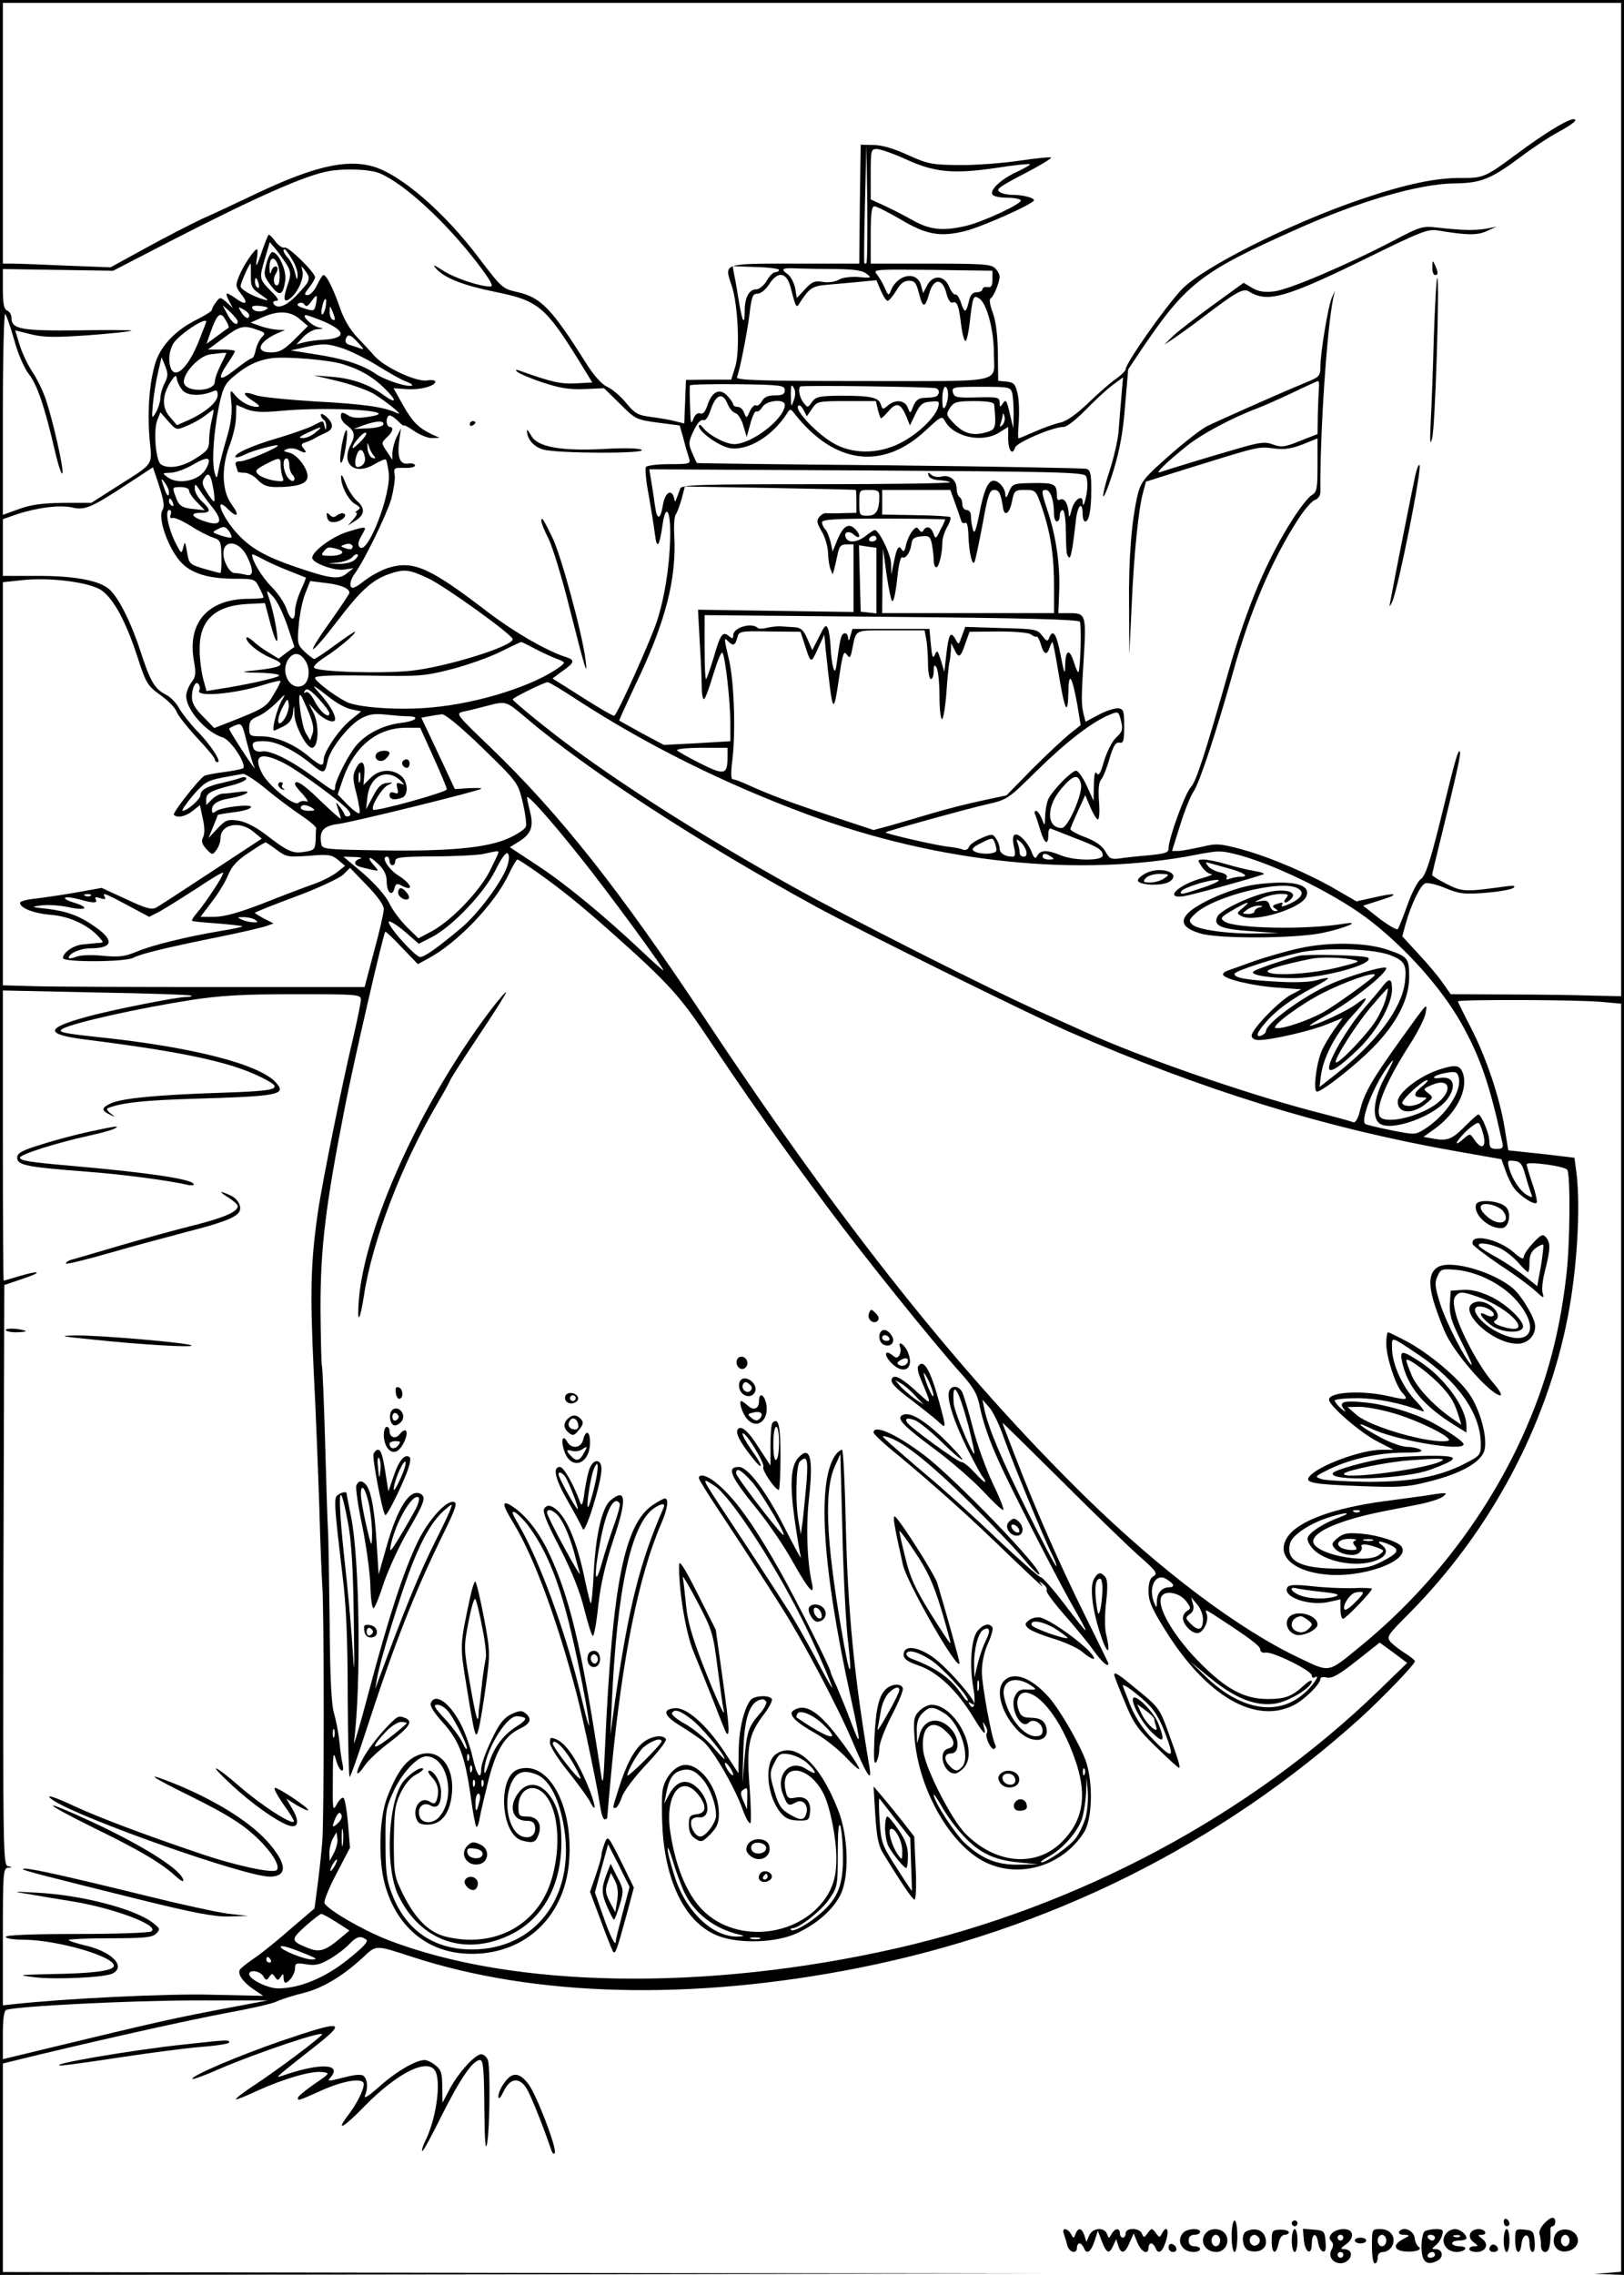 <?xml version="1.0" standalone="no"?>
<!DOCTYPE svg PUBLIC "-//W3C//DTD SVG 20010904//EN"
 "http://www.w3.org/TR/2001/REC-SVG-20010904/DTD/svg10.dtd">
<svg version="1.0" xmlns="http://www.w3.org/2000/svg"
 width="567pt" height="794pt" viewBox="0 0 567 794"
 preserveAspectRatio="xMidYMid meet">

<g transform="translate(0,794) scale(0.1,-0.1)"
fill="#000000" stroke="none">
<path d="M0 3970 l0 -3970 1833 2 1832 3 -1827 2 -1828 3 0 364 0 364 127 31
c251 60 520 120 658 146 77 14 154 31 170 39 17 8 61 22 98 31 64 16 136 60
202 121 50 47 44 46 171 5 430 -141 977 -155 1559 -40 666 132 1263 429 1755
873 79 72 189 186 190 198 0 3 -15 16 -33 27 -18 11 -41 29 -51 39 -16 19 -14
23 66 103 281 284 478 652 552 1034 32 166 45 377 30 502 l-7 52 -41 5 c-22 3
-74 9 -115 13 l-75 8 -13 80 c-18 107 -64 244 -118 349 -25 48 -45 89 -45 91
0 7 426 6 503 -2 l67 -6 0 -2213 0 -2213 -47 -4 -48 -3 53 -2 52 -2 0 3970 0
3970 -2835 0 -2835 0 0 -3970z m5660 2226 l0 -1733 -97 2 c-54 2 -188 4 -298
4 l-200 1 -29 41 c-15 22 -53 67 -84 100 l-56 61 11 41 c19 68 51 137 69 144
9 3 41 -4 71 -17 49 -20 64 -22 141 -16 48 4 92 12 97 18 7 7 -2 8 -30 4 -137
-19 -150 -19 -203 8 -29 15 -52 29 -52 32 0 3 13 58 29 122 55 224 73 304 68
309 -7 6 -15 -23 -71 -252 -34 -136 -50 -183 -65 -193 -11 -7 -32 -48 -47 -90
-15 -42 -30 -80 -34 -85 -3 -4 -32 13 -64 37 l-57 45 63 20 c71 22 51 27 -32
7 l-54 -12 -71 41 c-92 54 -229 113 -331 141 -76 20 -86 21 -140 8 -33 -7 -69
-14 -80 -14 l-22 0 28 89 c15 49 36 102 47 118 21 30 80 210 137 413 59 214
136 395 228 537 22 34 48 65 59 68 11 4 19 15 19 28 -2 203 23 573 45 677 l6
25 -11 -24 c-13 -29 -40 -192 -40 -241 0 -33 -4 -36 -53 -56 -90 -37 -303
-132 -344 -152 -21 -11 -81 -58 -133 -104 -84 -74 -96 -89 -107 -131 -22 -90
-33 -223 -31 -392 l1 -170 8 170 c8 184 24 338 40 397 l10 37 127 40 c270 84
264 83 318 76 38 -5 63 -1 102 14 l52 21 0 -93 c0 -82 -2 -94 -20 -105 -12 -7
-40 -43 -64 -80 -91 -141 -162 -308 -226 -533 -83 -291 -113 -385 -132 -406
-21 -22 -78 -180 -78 -213 0 -16 -10 -19 -67 -25 -38 -3 -84 -8 -103 -11 -31
-4 -37 -1 -51 25 -12 20 -34 35 -70 49 -30 11 -53 24 -52 29 1 4 13 33 27 63
l25 55 18 -43 c10 -23 22 -42 26 -42 5 0 7 28 4 63 -3 42 -1 67 8 77 7 8 20
41 29 73 13 44 21 57 34 55 14 -3 17 6 17 57 0 53 -2 60 -20 63 -11 1 -42 -8
-68 -22 l-47 -25 -7 27 c-8 34 -8 58 1 200 9 144 6 152 -47 152 l-42 0 3 75
c4 91 -11 196 -42 287 -20 62 -21 68 -5 68 17 0 29 -36 29 -86 0 -13 5 -24 10
-24 6 0 10 9 10 20 0 11 5 20 10 20 6 0 11 -31 11 -70 2 -83 2 -86 11 -95 6
-7 13 27 24 127 6 56 24 72 24 22 0 -13 4 -24 9 -24 13 0 21 39 21 112 0 55
-3 68 -18 72 -9 2 -318 8 -687 12 -368 3 -671 7 -672 8 -1 1 -9 18 -17 37 -13
31 -12 38 6 76 12 26 25 40 33 37 8 -4 18 10 27 38 18 52 41 60 58 19 6 -16
19 -31 28 -33 8 -2 21 -21 27 -43 l12 -40 13 47 c7 26 16 45 21 42 5 -2 14 4
21 16 15 23 78 29 78 7 0 -48 -115 -137 -177 -137 -30 0 -90 32 -110 59 -7 9
-12 11 -13 4 0 -20 70 -70 108 -77 63 -10 148 41 199 120 12 19 13 18 28 -1
138 -175 306 -197 455 -59 55 51 59 54 69 35 30 -56 129 -78 189 -41 l32 20 0
-40 c0 -42 15 -62 24 -32 6 18 134 73 170 72 10 0 44 26 75 58 31 32 73 71 94
87 l38 28 -6 -69 c-3 -38 -8 -94 -10 -124 -3 -30 -17 -90 -31 -133 -14 -42
-24 -82 -22 -89 2 -6 18 33 35 88 22 71 34 135 41 227 l11 128 51 76 c152 224
205 265 535 412 223 100 431 160 555 161 90 1 126 15 230 93 41 31 100 70 132
87 32 17 58 35 58 40 0 20 -92 -33 -215 -125 -97 -72 -109 -77 -181 -76 -89 1
-195 -21 -351 -74 -250 -85 -558 -240 -629 -317 -60 -65 -194 -256 -194 -277
0 -5 -15 -20 -32 -32 -18 -12 -62 -50 -98 -85 -42 -40 -77 -65 -99 -69 -18 -4
-58 -18 -87 -31 -30 -13 -56 -24 -58 -24 -2 0 -2 26 1 58 2 31 1 75 -4 97 -8
35 -13 40 -38 43 l-30 3 -1 97 c-1 64 -7 112 -18 141 -10 27 -13 47 -7 50 11
7 31 56 31 76 0 7 -7 21 -16 29 -13 14 -48 16 -225 16 l-209 0 0 100 c0 74 3
100 13 100 7 0 47 -20 90 -45 92 -55 140 -63 228 -41 62 16 238 95 239 107 0
9 -39 19 -75 19 -16 0 -36 4 -43 9 -17 10 -8 17 96 71 45 24 82 46 82 50 0 3
-51 -2 -112 -11 -62 -9 -158 -16 -213 -15 -91 1 -107 4 -175 35 -48 22 -91 35
-120 35 l-45 1 -3 -207 -2 -208 -224 0 c-253 0 -248 2 -222 -75 23 -66 30
-231 13 -285 l-14 -45 -79 0 -79 -1 -3 -76 -3 -76 -32 8 c-18 5 -56 11 -85 15
-46 6 -56 12 -87 50 -20 24 -49 48 -65 55 -18 8 -44 36 -71 78 -124 197 -160
234 -244 253 -50 11 -54 15 -131 116 -123 164 -278 297 -375 323 -92 25 -207
-2 -405 -96 -65 -31 -150 -71 -189 -88 -38 -18 -126 -63 -195 -101 l-124 -68
-156 6 c-85 4 -170 7 -187 7 l-33 0 0 455 0 455 2825 0 2825 0 0 -1734z
m-2635 826 c-3 -3 -6 -3 -7 -1 -2 2 -1 96 2 209 l5 205 3 -204 c1 -112 0 -206
-3 -209z m138 362 c100 -46 165 -52 316 -30 62 10 115 15 117 13 2 -2 -18 -14
-46 -27 -56 -26 -95 -63 -85 -79 3 -6 26 -11 50 -11 24 0 46 -4 49 -9 7 -11
-135 -77 -194 -90 -79 -18 -123 -13 -181 19 -30 17 -75 40 -101 52 l-48 22 0
88 c0 83 1 88 21 88 12 0 58 -16 102 -36z m-1837 -49 c84 -35 228 -167 339
-311 47 -62 60 -84 47 -84 -38 0 -126 30 -166 56 -33 21 -37 23 -23 6 30 -33
94 -58 207 -81 149 -30 174 -51 292 -241 l46 -75 -58 -3 c-53 -3 -86 5 -195
44 -14 5 -17 4 -10 -3 6 -6 45 -23 87 -37 60 -20 93 -26 147 -24 l70 3 56 -55
c53 -53 57 -55 131 -65 l77 -10 13 -45 c6 -25 15 -55 19 -67 7 -22 6 -23 -68
-23 -42 0 -79 -5 -82 -10 -3 -6 0 -47 9 -93 8 -45 18 -107 22 -137 7 -61 16
-51 28 33 10 67 26 48 26 -31 0 -103 -18 -223 -46 -309 -21 -65 -134 -317
-149 -331 -2 -3 -52 26 -110 63 l-106 67 35 26 c42 29 44 38 14 48 -68 21
-187 90 -283 164 -192 147 -250 173 -333 150 -23 -6 -62 -26 -87 -45 -36 -28
-47 -32 -51 -20 -3 8 3 27 14 42 36 50 111 205 128 261 8 31 14 68 12 83 -4
26 -2 27 33 26 21 -1 38 3 38 8 0 6 -11 9 -24 7 -29 -4 -39 22 -31 81 l6 42
-15 -30 c-8 -16 -14 -41 -15 -55 l0 -25 -20 30 c-19 29 -19 29 0 48 22 19 26
37 10 37 -5 0 -10 9 -10 20 0 11 5 20 10 20 6 0 19 -9 30 -20 11 -11 20 -18
20 -15 0 3 17 -6 37 -20 21 -14 49 -25 63 -24 l25 1 -25 11 c-48 23 -69 43
-103 103 l-33 59 45 -3 c47 -4 101 11 101 26 0 5 -14 7 -30 4 -38 -5 -147 46
-182 85 -12 14 -41 45 -62 67 -25 27 -47 64 -61 107 -23 65 -45 109 -56 109
-3 0 -13 -16 -22 -35 -9 -19 -24 -35 -33 -35 -13 0 -12 4 5 26 12 15 21 31 21
36 0 17 -94 109 -106 104 -7 -3 -22 7 -33 22 -11 15 -21 25 -24 22 -2 -3 -14
-32 -25 -65 -16 -46 -20 -51 -16 -22 4 20 4 37 1 37 -9 0 -47 -56 -62 -93 -13
-32 -13 -37 6 -62 28 -35 18 -43 -20 -15 -34 23 -37 21 -20 -13 l12 -22 -22
20 c-22 19 -23 19 -37 0 -8 -10 -14 -22 -14 -26 0 -5 -24 -20 -52 -34 -73 -36
-124 -89 -144 -147 -22 -68 -30 -168 -22 -268 9 -98 20 -83 -117 -170 l-86
-55 -97 0 c-72 -1 -112 -6 -154 -21 l-58 -21 0 356 c0 195 4 351 8 345 5 -5
19 -46 32 -92 13 -48 35 -98 51 -118 29 -37 55 -114 90 -265 12 -52 24 -88 27
-81 5 16 -33 184 -59 261 -11 31 -32 73 -47 95 -14 21 -34 62 -43 91 l-16 52
56 -14 c45 -11 85 -11 201 -3 79 6 147 13 149 16 2 2 -81 3 -185 1 -201 -2
-234 4 -234 44 0 11 -7 22 -15 25 -11 5 -15 23 -15 76 l0 69 193 -3 192 -3
205 106 c294 151 470 229 550 242 58 10 143 6 176 -8z m-321 -325 c11 -21 11
-32 -2 -68 -16 -48 -12 -62 12 -42 26 21 47 70 41 94 -5 20 -5 20 9 2 21 -28
19 -36 -26 -83 -38 -41 -71 -54 -84 -33 -3 6 1 10 10 10 11 0 5 11 -20 35 -40
41 -41 43 -19 116 l16 54 25 -30 c13 -17 30 -41 38 -55z m14 26 c12 -18 21
-44 20 -57 -1 -19 -3 -17 -9 9 -4 18 -15 41 -24 51 -15 17 -21 31 -12 31 2 0
14 -15 25 -34z m-143 -58 c-1 -37 3 -45 34 -66 29 -20 30 -23 10 -17 -41 12
-80 35 -80 46 0 11 30 79 35 79 1 0 1 -19 1 -42z m1844 20 c0 -4 -6 -8 -13 -8
-7 0 -21 -13 -30 -30 -10 -17 -27 -30 -37 -30 -25 0 -40 -29 -40 -76 0 -52 -8
-39 -20 32 -5 32 -12 74 -16 92 l-6 33 81 -3 c44 -1 81 -6 81 -10z m201 3 c62
-1 91 -5 105 -17 18 -14 16 -15 -27 -11 -27 2 -56 -1 -70 -9 -14 -8 -38 -11
-56 -8 -28 5 -38 1 -62 -25 l-29 -31 -6 35 c-4 19 -16 41 -26 48 -27 19 -19
23 37 20 26 -1 87 -2 134 -2z m544 -36 c0 -23 -4 -29 -17 -27 -10 2 -18 -2
-18 -8 0 -5 -9 -10 -20 -10 -13 0 -22 -9 -26 -27 -11 -46 -16 -48 -28 -12 -6
19 -15 33 -20 31 -5 -2 -15 10 -22 27 -17 41 -57 43 -77 5 l-14 -27 -7 26
c-13 53 -83 41 -106 -18 -7 -18 -9 -17 -21 10 -7 17 -20 38 -28 48 -14 17 -5
17 195 15 l209 -3 0 -30z m-705 -27 c19 -73 20 -76 33 -54 32 50 44 58 93 62
27 2 77 7 112 10 l62 6 15 -36 c9 -20 19 -36 24 -36 5 0 18 16 30 35 14 25 27
35 44 35 21 0 26 -7 36 -46 13 -51 21 -50 36 4 15 52 46 51 59 -1 6 -23 14
-36 22 -33 16 6 22 -12 30 -80 4 -30 10 -54 15 -54 4 0 10 26 14 58 11 98 13
104 34 90 26 -16 51 -110 51 -190 0 -108 49 -98 -457 -98 -353 0 -444 3 -440
13 11 29 36 157 44 222 7 60 11 70 28 70 11 0 28 14 40 32 30 48 61 44 75 -9z
m-1857 12 c3 -11 1 -18 -4 -14 -5 3 -9 12 -9 20 0 20 7 17 13 -6z m200 -71
c-5 -25 -7 -26 -39 -16 -23 7 -30 13 -22 18 7 4 16 3 21 -4 6 -9 12 -6 24 11
19 27 23 25 16 -9z m33 -15 c-4 -14 -9 -24 -12 -21 -3 2 -2 17 2 31 3 15 9 25
11 22 3 -3 2 -17 -1 -32z m-210 -6 c-18 -10 -46 -4 -46 10 0 5 14 6 31 4 26
-4 29 -6 15 -14z m-96 -40 c0 -19 -21 -5 -36 25 l-17 32 27 -24 c14 -14 26
-28 26 -33z m40 22 c0 -17 -15 -11 -28 11 -12 19 -11 19 8 9 11 -6 20 -15 20
-20z m299 -13 c1 -5 -3 -5 -9 -2 -5 3 -10 16 -9 28 0 21 1 21 9 2 5 -11 9 -24
9 -28z m-122 -1 l28 -24 -46 -46 c-38 -38 -54 -46 -83 -46 -57 0 -44 37 23 67
l26 11 -26 1 c-14 1 -41 6 -60 13 l-34 12 40 18 c56 25 98 23 132 -6z m-257
-7 c7 -11 10 -22 8 -23 -2 -1 -20 -14 -40 -29 l-37 -27 14 40 c24 68 36 76 55
39z m345 -3 c75 -34 72 -57 -8 -62 -22 -1 -51 -5 -66 -9 l-26 -7 24 26 c14 14
36 27 50 27 22 2 23 2 5 6 -24 4 -64 43 -46 43 6 0 36 -11 67 -24z m-415 1 c0
-2 -12 -32 -26 -68 -37 -92 -82 -135 -98 -93 -9 25 -6 57 8 83 17 31 116 97
116 78z m178 -28 c28 -10 30 -12 16 -26 -8 -9 -18 -28 -21 -44 -3 -16 -9 -29
-13 -29 -5 0 -31 -18 -59 -40 -56 -44 -65 -36 -26 22 14 20 25 39 25 42 0 4
-21 6 -47 6 l-47 0 54 40 c58 43 70 46 118 29z m353 -46 c21 -23 22 -25 4 -18
-11 4 -28 9 -37 12 -9 3 -14 11 -11 19 7 20 16 18 44 -13z m-54 -19 c26 -9 80
-35 119 -59 38 -24 83 -49 98 -55 16 -6 27 -12 25 -15 -10 -9 -93 17 -127 40
-48 33 -115 54 -215 69 l-82 13 45 10 c64 15 83 15 137 -3z m-407 -17 c0 -1
-9 -20 -20 -42 -11 -22 -20 -47 -20 -57 0 -36 -103 -39 -108 -3 -4 31 53 93
91 98 17 2 38 5 45 5 6 1 12 1 12 -1z m410 -39 c58 -18 103 -44 143 -84 45
-44 42 -56 -5 -22 -48 36 -111 58 -181 63 l-62 5 84 -20 c46 -11 102 -31 125
-44 49 -30 112 -82 80 -67 -43 21 -117 31 -286 40 -95 6 -188 15 -206 22 -45
16 -50 6 -10 -20 24 -15 28 -21 15 -21 -25 0 -59 18 -78 43 -16 19 -16 17 -11
-31 3 -34 -2 -72 -16 -119 -11 -37 -24 -86 -28 -108 -7 -38 -8 -39 -15 -13
-10 37 -3 139 15 228 13 63 21 80 48 103 48 41 87 60 138 67 54 6 202 -6 250
-22z m-625 -65 c-8 -15 -15 -39 -15 -53 -1 -14 -8 -36 -16 -50 -14 -24 -15
-22 -10 32 3 31 11 80 18 109 l12 52 13 -31 c10 -25 10 -35 -2 -59z m63 -26
c17 -19 65 -20 105 -3 13 6 17 3 17 -12 0 -25 -41 -60 -99 -87 l-43 -19 -25
29 c-29 33 -27 77 4 124 16 24 18 24 21 6 2 -11 11 -28 20 -38z m3967 11 c-1
-13 -3 -55 -4 -93 l-1 -70 -61 -24 c-52 -21 -65 -23 -93 -13 -28 11 -46 9
-122 -13 -101 -29 -251 -75 -274 -83 -20 -7 22 34 93 91 52 42 159 99 247 132
19 7 73 31 120 53 47 23 88 41 91 42 4 0 5 -10 4 -22z m-1865 -10 c0 -14 -8
-18 -35 -18 -24 0 -37 -6 -45 -20 -6 -11 -15 -18 -20 -15 -6 3 -15 -6 -22 -20
-11 -26 -12 -26 -20 -6 -4 12 -14 21 -23 21 -8 0 -15 4 -15 8 0 5 -9 18 -20
30 -27 29 -54 16 -70 -32 -8 -24 -16 -33 -26 -29 -8 3 -17 -4 -23 -18 -8 -21
-10 -17 -11 24 -2 54 -3 85 -1 92 1 3 75 5 166 4 152 -2 165 -4 165 -21z m31
-36 c-9 -25 -9 -24 -10 18 0 36 2 41 10 27 7 -12 7 -27 0 -45z m497 43 c8 -3
12 -11 9 -18 -4 -12 -10 -14 -55 -16 -15 -1 -26 -10 -33 -28 -11 -28 -11 -28
-20 -5 -10 26 -44 29 -70 6 -16 -14 -18 -14 -24 5 -7 24 -36 30 -143 30 -72
-1 -84 -4 -97 -22 -15 -21 -15 -21 -30 -2 -14 19 -19 47 -11 56 6 5 457 -1
474 -6z m42 -22 c0 -16 -5 -35 -10 -43 -7 -11 -10 -4 -10 28 0 23 5 42 10 42
6 0 10 -12 10 -27z m224 5 c3 -13 5 -45 5 -73 l-1 -50 -11 45 c-12 54 -15 59
-27 40 -8 -12 -10 -11 -10 5 0 18 -6 20 -79 18 -71 -2 -79 0 -84 17 -5 19 1
20 98 20 98 0 103 -1 109 -22z m-469 -58 c4 -16 9 -30 11 -30 3 0 15 12 28 27
26 30 41 25 60 -20 l13 -32 19 40 c16 33 25 41 52 43 31 3 33 2 27 -20 -11
-37 -75 -97 -135 -126 -77 -38 -166 -37 -232 2 -55 32 -132 112 -122 128 4 7
11 2 19 -12 l12 -23 18 26 c17 26 20 27 120 27 l103 0 7 -30z m406 18 c8 -83
6 -88 -32 -98 -45 -12 -77 -2 -112 36 -24 25 -24 29 -10 51 14 20 23 23 84 23
48 0 69 -4 70 -12z m-2501 -23 c179 18 452 0 315 -20 -31 -5 -55 -4 -67 4 -23
14 -28 14 -28 -3 0 -8 8 -21 18 -28 30 -22 34 -36 17 -69 -36 -68 13 -110 81
-70 20 12 39 20 41 17 3 -2 7 -23 10 -45 10 -73 -73 -289 -101 -261 -8 8 -6
19 6 40 20 35 22 35 -48 14 -51 -15 -124 -68 -124 -91 0 -18 77 -46 111 -41
l33 5 -24 -19 c-28 -22 -57 -18 -180 24 -107 37 -157 66 -204 118 -53 59 -80
133 -30 83 33 -33 42 -23 13 16 -34 46 -37 126 -9 202 13 33 24 80 24 103 l1
43 35 -15 c26 -10 53 -12 110 -7z m-231 -32 c-5 -21 -9 -53 -9 -71 0 -28 -7
-37 -47 -62 -46 -30 -95 -38 -121 -21 -18 11 -27 118 -13 154 l11 28 28 -32
c28 -31 28 -31 65 -15 21 8 50 25 64 36 14 11 27 20 28 20 2 0 -1 -17 -6 -37z
m2760 -17 c-9 -8 -10 -7 -5 7 3 10 7 24 7 30 1 7 3 4 6 -7 3 -10 -1 -23 -8
-30z m-2161 2 c-2 -6 -26 -12 -54 -13 l-49 -2 35 13 c45 16 73 17 68 2z m-76
-56 c-15 -15 -28 -27 -30 -26 -8 5 32 54 44 54 7 0 1 -12 -14 -28z m42 -51 c9
-11 8 -13 -4 -9 -8 2 -16 18 -17 34 -1 18 0 22 4 9 3 -11 10 -26 17 -34z m-31
-3 c6 -20 -6 -37 -25 -38 -10 0 -10 22 -2 44 9 23 21 20 27 -6z m-553 -43
c-23 -43 -97 -59 -136 -30 -18 14 -18 14 11 15 17 0 53 13 80 29 52 30 66 26
45 -14z m-153 -146 c-15 -24 13 -113 53 -167 36 -50 98 -72 202 -72 65 0 68
-1 83 -30 8 -16 15 -31 15 -35 0 -3 -23 -5 -51 -5 -143 0 -216 -83 -192 -217
8 -43 7 -55 -9 -75 -9 -13 -18 -34 -18 -47 0 -48 69 -127 128 -145 29 -9 86
-97 70 -108 -7 -3 -37 -9 -68 -13 -31 -4 -61 -10 -67 -13 -21 -14 -112 -130
-106 -136 12 -12 41 -6 66 14 l25 20 10 -47 c7 -30 7 -54 1 -65 -7 -14 -4 -24
11 -41 21 -22 22 -22 36 -3 8 11 14 29 14 41 0 49 69 62 116 21 l28 -23 -175
-115 c-96 -63 -183 -120 -194 -126 -16 -8 -38 -2 -105 30 l-85 39 -95 -17
c-52 -9 -116 -18 -142 -21 -27 -3 -48 -9 -48 -14 0 -18 47 -37 108 -42 64 -5
129 -35 166 -76 19 -21 19 -21 0 -22 -10 -1 -34 -3 -52 -5 -34 -2 -72 -28 -72
-48 0 -15 217 -14 245 1 26 14 117 36 295 72 80 16 156 34 170 39 l25 9 -33
17 c-17 9 -32 18 -32 20 0 2 64 28 143 57 78 29 152 64 165 76 l24 24 59 -61
c37 -38 59 -69 59 -83 0 -12 -15 -78 -34 -147 l-33 -125 -524 0 c-288 0 -572
1 -631 3 l-108 3 0 704 0 703 66 7 c97 11 236 -7 278 -35 43 -30 86 -110 126
-233 30 -93 35 -100 80 -133 27 -19 52 -45 56 -57 4 -12 35 -52 70 -90 35 -37
64 -72 64 -77 0 -6 4 -10 10 -10 15 0 -26 63 -74 111 -23 24 -50 59 -60 76 -9
18 -30 40 -46 48 -41 21 -55 46 -91 156 -31 96 -75 183 -106 211 -35 32 -121
48 -250 48 l-123 0 0 99 0 99 49 17 c73 24 149 33 192 24 46 -11 68 -1 199 85
l84 55 22 -66 c16 -51 19 -71 11 -84z m3224 120 c5 -8 7 -32 4 -53 -5 -37 -15
-63 -15 -38 0 28 -29 9 -38 -25 -8 -30 -10 -33 -11 -13 -2 33 -16 54 -30 46
-7 -4 -11 1 -11 13 0 42 -8 46 -82 45 -70 -1 -73 -2 -85 -30 -9 -23 -12 -25
-13 -9 0 11 -9 28 -19 37 -32 27 -50 3 -70 -96 -13 -67 -19 -83 -24 -65 -4 13
-7 34 -7 47 0 13 -6 22 -15 22 -8 0 -15 9 -15 19 0 11 -4 23 -10 26 -5 3 -10
17 -10 29 0 30 -24 50 -52 43 -12 -4 -29 -1 -37 6 -11 10 -13 9 -9 -3 3 -9 18
-15 37 -16 17 -1 34 -4 38 -7 3 -4 -206 -7 -466 -7 -410 0 -472 -2 -476 -15
-3 -8 -8 -23 -12 -32 -6 -17 -6 -17 -10 0 -8 32 -31 18 -38 -23 -9 -55 -21
-58 -28 -7 -3 23 -9 62 -13 86 l-7 43 757 -4 c645 -4 759 -6 767 -19z m-3046
-46 c4 -24 5 -43 2 -43 -3 0 -14 14 -25 32 -16 25 -18 35 -9 49 15 24 23 14
32 -38z m-155 -10 c0 -22 -8 -14 -19 20 -10 29 -9 30 4 13 8 -11 15 -26 15
-33z m154 -57 c36 -46 26 -64 -28 -46 -47 15 -55 30 -17 30 38 0 39 9 6 40
-14 13 -25 33 -25 44 0 19 2 19 18 -6 9 -14 30 -42 46 -62z m-84 62 c0 -7 12
-25 27 -40 l28 -29 -35 4 c-46 4 -56 11 -68 47 -11 29 -10 30 19 30 16 0 29
-5 29 -12z m2328 2 c1 0 2 -18 2 -40 l0 -40 -47 -1 c-27 -1 -53 -1 -59 0 -6 1
-17 -5 -24 -14 -10 -12 -8 -21 9 -50 12 -20 21 -53 22 -73 0 -20 4 -46 8 -57
l8 -20 6 20 c3 11 8 35 12 53 5 25 11 32 31 32 l24 0 0 -118 0 -118 -272 4
-271 4 6 -113 c4 -63 7 -133 7 -156 0 -24 3 -43 8 -43 4 0 18 38 32 85 14 46
28 81 32 77 10 -10 28 -171 28 -248 l0 -61 -116 -7 -116 -6 -77 41 c-42 23
-77 43 -79 44 -1 1 25 58 57 126 105 218 144 370 135 523 -2 33 1 65 5 70 5 6
14 31 21 55 l11 43 297 -5 c163 -3 298 -6 300 -7z m82 -22 c0 -50 -11 -68 -41
-68 -28 0 -29 2 -29 45 0 45 0 45 35 45 30 0 35 -3 35 -22z m265 -25 c10 -27
19 -54 21 -61 2 -7 8 -10 14 -7 6 4 10 -12 11 -42 2 -62 14 -113 22 -93 3 8
16 68 28 133 18 100 24 117 40 117 17 0 23 -11 31 -63 5 -32 23 -19 31 22 8
39 10 41 46 41 37 0 38 -1 59 -62 30 -88 42 -167 42 -275 l0 -93 -300 0 -300
0 1 113 2 112 12 -88 c7 -49 16 -91 19 -94 6 -7 13 24 21 100 4 31 10 55 15
52 11 -7 28 16 32 45 2 20 10 26 34 28 28 3 32 0 38 -29 3 -17 6 -42 6 -55 0
-13 4 -24 9 -24 9 0 21 48 21 87 0 14 8 38 17 54 9 15 14 31 11 34 -3 3 -57 6
-122 7 l-116 2 0 43 0 43 119 0 119 0 17 -47z m-2731 1 c3 -8 2 -12 -4 -9 -6
3 -10 10 -10 16 0 14 7 11 14 -7z m-8 -40 c-4 -10 -1 -14 6 -12 7 3 35 -10 63
-27 27 -18 63 -36 78 -41 27 -9 29 -13 30 -67 1 -31 -1 -57 -4 -57 -3 0 -29 7
-57 15 -50 15 -52 17 -59 58 -6 37 -8 39 -13 17 -6 -24 -7 -24 -27 15 -26 51
-38 115 -22 115 6 0 8 -7 5 -16z m2704 -17 c0 -2 -7 -19 -17 -37 -15 -32 -17
-32 -24 -12 -9 24 -24 28 -35 11 -4 -8 -9 -7 -15 2 -8 11 -12 10 -25 -6 -8
-11 -18 -33 -21 -48 -4 -20 -8 -25 -14 -16 -11 19 -18 8 -28 -42 l-9 -44 -1
38 c-1 33 -42 117 -57 117 -3 0 -17 -9 -31 -20 -28 -22 -58 -26 -68 -10 -13
21 7 31 26 14 23 -20 26 -2 4 20 -22 22 -41 10 -61 -37 l-17 -42 -7 33 c-5 19
-13 39 -19 45 -6 6 -11 17 -11 24 0 10 45 13 215 13 118 0 215 -2 215 -3z
m-2492 -63 c-3 -2 -19 1 -37 7 -32 11 -32 11 -9 23 19 10 25 9 37 -7 7 -10 11
-20 9 -23z m2252 -4 c0 -5 -7 -10 -16 -10 -8 0 -12 5 -9 10 3 6 10 10 16 10 5
0 9 -4 9 -10z m-2198 -61 c25 -50 23 -73 -4 -65 -13 3 -30 6 -39 6 -17 0 -39
39 -39 68 0 51 55 45 82 -9z m365 25 c-2 -2 -12 -1 -22 3 -18 6 -18 7 1 13 17
7 33 -5 21 -16z m1833 -111 l0 -114 -27 3 -28 3 -3 116 -3 116 31 -5 30 -4 0
-115z m-1883 111 c33 -9 18 -24 -24 -24 -30 0 -34 2 -23 15 14 17 16 17 47 9z
m-172 -75 c33 -13 61 -24 63 -25 1 0 -7 -21 -18 -45 -11 -24 -20 -56 -20 -71
0 -39 -16 -35 -30 8 -7 20 -30 54 -52 76 -33 33 -68 91 -68 112 0 3 15 -3 33
-13 17 -10 59 -29 92 -42z m231 35 c-11 -8 -36 -13 -55 -12 l-36 1 37 4 c20 2
42 11 49 19 6 8 15 12 18 8 3 -3 -3 -12 -13 -20z m260 -63 c59 -28 294 -197
294 -212 0 -25 -232 -97 -354 -110 -103 -11 -324 -4 -339 10 -5 5 13 22 40 39
46 30 103 78 103 87 0 3 -31 -18 -68 -45 -38 -28 -71 -50 -75 -50 -3 0 -18 11
-33 25 -25 24 -27 29 -21 93 3 37 13 87 23 111 l17 43 56 -7 c52 -6 81 -19 81
-34 0 -4 -32 -51 -70 -105 -90 -126 -69 -120 29 8 81 106 120 141 178 162 55
19 71 17 139 -15z m-493 -164 l25 -75 -28 -20 -27 -21 -34 21 c-19 11 -44 29
-56 41 -13 11 -23 16 -23 10 0 -16 43 -51 83 -68 64 -26 48 -35 -83 -48 -19
-2 1 -5 44 -5 45 -1 76 -6 70 -11 -9 -8 -124 -33 -211 -46 l-42 -7 -12 44 c-6
24 -12 68 -12 99 -2 103 52 155 168 161 l60 3 20 -75 c11 -41 21 -66 23 -54 3
20 -16 114 -33 159 -5 16 -2 15 18 -7 14 -14 36 -60 50 -101z m2767 13 c6 -10
3 -150 -4 -175 -2 -5 -9 9 -16 32 -16 51 -30 47 -31 -10 -1 -35 -3 -30 -16 36
-14 75 -27 94 -40 61 -5 -14 -9 -13 -24 7 -17 23 -25 24 -144 27 l-125 4 -12
-33 c-11 -31 -11 -31 -22 -10 -17 30 -24 18 -32 -53 l-7 -61 -12 40 c-11 35
-13 38 -21 20 -7 -16 -10 -8 -14 35 l-5 55 -135 0 -134 0 -7 -25 c-4 -16 -7
-19 -8 -7 -1 20 -17 23 -24 4 -3 -8 -9 -40 -13 -73 -6 -48 -9 -54 -15 -34 -4
14 -8 45 -9 70 -1 25 -5 54 -9 65 -7 17 -11 14 -31 -27 l-24 -47 -17 39 c-14
32 -24 40 -46 41 -15 1 -37 2 -48 3 -11 1 -32 -2 -47 -5 -14 -4 -29 -4 -32 -1
-21 21 -86 2 -86 -25 0 -13 -3 -13 -15 -3 -22 18 -30 7 -54 -77 -12 -40 -24
-73 -26 -73 -3 0 -5 50 -5 111 l0 112 652 -6 c462 -4 653 -9 658 -17z m-962
-75 c23 -73 23 -73 47 -20 l23 50 5 -55 c25 -231 26 -234 48 -86 11 74 15 86
25 72 11 -15 13 -13 19 16 15 73 5 68 134 68 l119 0 6 -31 c3 -17 6 -56 6 -85
0 -30 5 -54 10 -54 6 0 10 12 10 28 0 21 2 24 10 12 5 -8 10 -52 10 -97 0 -46
4 -83 9 -83 4 0 11 39 15 88 3 48 8 96 10 107 3 11 5 31 6 45 l1 25 11 -22
c15 -32 22 -29 38 20 l15 42 100 1 c58 0 106 -4 114 -10 8 -6 17 -10 20 -8 3
2 10 -10 15 -27 10 -36 22 -40 31 -10 4 11 8 19 10 17 2 -2 11 -48 20 -103 22
-134 33 -159 35 -75 1 79 12 65 31 -38 l12 -73 -39 -31 c-21 -17 -80 -72 -130
-122 l-90 -92 -84 -18 c-47 -10 -123 -29 -170 -43 -47 -14 -113 -33 -147 -43
l-63 -17 -142 47 c-148 49 -223 77 -295 110 -24 11 -48 20 -54 20 -7 0 -8 20
-2 68 12 99 6 269 -11 346 -19 81 -19 83 -4 68 18 -18 25 -15 32 12 6 23 8 24
113 22 l108 -1 13 -40z m-939 -20 c25 -13 60 -29 76 -35 29 -11 30 -12 10 -27
-87 -65 -281 -127 -446 -142 -113 -11 -261 -1 -301 20 -44 23 -108 72 -108 83
0 8 58 10 188 8 174 -3 194 -2 287 22 55 14 131 41 170 60 38 19 72 35 74 35
2 1 24 -10 50 -24z m-800 -46 c16 -30 9 -74 -15 -83 -42 -16 -76 48 -48 92 19
29 44 25 63 -9z m-113 -112 c-26 -45 -32 -49 -159 -99 l-49 -19 -39 40 c-27
27 -39 47 -39 67 0 35 14 61 24 45 4 -6 5 -15 2 -20 -16 -25 119 -14 222 18
31 10 59 16 61 15 2 -2 -8 -23 -23 -47z m1061 -21 c241 -156 507 -289 803
-399 455 -169 950 -220 1358 -140 78 15 86 15 150 -2 138 -38 350 -144 462
-233 124 -98 242 -231 310 -350 68 -121 100 -213 145 -419 5 -19 1 -23 -20
-23 -20 0 -25 5 -25 26 0 27 -28 94 -39 94 -3 0 -22 -17 -41 -36 -48 -49 -65
-57 -111 -49 l-39 7 39 28 c76 55 117 136 99 193 -11 31 -26 33 -89 12 -68
-24 -139 -80 -139 -110 0 -43 53 -46 101 -5 23 19 24 20 5 35 -18 14 -18 15
15 29 59 25 73 -18 20 -62 -61 -50 -192 -80 -205 -46 -13 33 28 127 109 253
25 39 48 85 52 103 7 41 10 44 -85 -88 -101 -141 -128 -187 -143 -247 -7 -30
-16 -46 -24 -44 -6 3 -72 21 -146 40 -242 64 -598 188 -790 275 -24 11 -91 41
-149 67 -172 76 -682 334 -875 442 -314 175 -603 359 -800 508 -83 63 -175
139 -175 144 1 6 108 59 122 60 4 1 52 -28 105 -63z m-862 6 c22 -17 55 -35
73 -38 l33 -7 -37 -30 c-42 -35 -94 -112 -94 -139 0 -25 -10 -23 -52 12 -51
43 -116 70 -165 70 -41 0 -43 2 -43 29 0 23 6 31 31 41 17 7 46 29 66 49 30
31 32 32 18 8 -17 -26 -38 -107 -28 -107 2 0 17 7 33 15 21 11 30 24 33 47 3
30 4 30 5 -7 2 -39 42 -115 61 -115 23 0 27 80 5 123 l-16 32 24 -27 c25 -29
68 -47 68 -28 0 19 -21 53 -54 90 -33 36 -26 33 39 -18z m-5 -51 c0 -22 -32 4
-51 41 -12 23 -24 36 -31 32 -7 -5 -8 -2 -3 6 6 10 18 2 47 -28 21 -23 38 -46
38 -51z m-72 2 c15 -36 19 -58 13 -74 l-8 -23 -15 25 c-15 23 -32 148 -18 132
4 -4 16 -31 28 -60z m-84 -21 c-26 -38 -31 -5 -7 40 16 31 18 32 21 10 2 -13
-5 -35 -14 -50z m843 2 c214 -182 607 -437 1013 -659 158 -86 734 -370 880
-435 468 -205 898 -338 1359 -419 l153 -27 14 -39 c7 -21 21 -50 31 -63 21
-27 69 -59 78 -50 3 3 -3 33 -15 67 -11 33 -20 63 -20 67 0 12 134 -6 142 -19
11 -18 10 -254 -3 -365 -25 -223 -78 -410 -174 -609 -129 -265 -318 -504 -549
-692 -111 -91 -102 -89 -209 -38 -212 100 -485 306 -746 561 -436 428 -848
945 -1327 1667 -299 451 -508 716 -753 952 -118 113 -121 117 -94 123 16 3 51
12 78 19 73 19 70 20 142 -41z m2060 -68 c-14 -13 -32 -49 -42 -81 -12 -43
-19 -55 -26 -44 -6 9 -9 -4 -10 -41 l-1 -55 -24 53 c-13 28 -30 52 -37 52 -15
0 -79 -65 -96 -97 -6 -12 -11 -39 -12 -60 -1 -38 -1 -38 -12 -10 -6 15 -15 27
-20 27 -5 0 -6 -6 -3 -12 3 -7 11 -32 18 -55 14 -48 28 -56 28 -17 0 14 3 24
8 22 4 -1 41 -16 82 -32 84 -32 100 -42 100 -62 0 -19 -100 -19 -147 1 -46 19
-70 19 -81 -1 -7 -13 -11 -11 -21 14 -15 36 -46 66 -59 58 -6 -3 -7 -20 -2
-41 6 -26 5 -35 -5 -35 -26 0 -45 12 -45 29 0 10 -6 25 -13 35 -11 16 -15 16
-50 1 -21 -9 -41 -22 -44 -31 -3 -9 -12 -13 -22 -9 -9 4 -33 8 -53 10 -43 5
-221 46 -216 50 6 5 284 82 355 98 70 16 73 18 174 118 102 100 190 168 252
194 32 13 32 13 41 -21 7 -30 5 -38 -17 -58z m-2474 74 c46 0 30 -17 -22 -23
-59 -7 -116 -34 -153 -74 -27 -28 -78 -127 -78 -150 0 -19 -4 -17 -72 33 -83
61 -155 97 -184 91 -14 -2 -25 2 -29 11 -8 21 0 26 40 25 41 -1 102 -31 161
-79 45 -37 48 -36 58 11 9 42 74 124 116 147 27 15 47 18 85 14 28 -3 62 -6
78 -6z m262 -111 c123 -120 123 -120 140 -189 9 -39 14 -77 11 -85 -3 -9 -30
-27 -59 -40 -73 -34 -208 -47 -452 -43 -184 3 -200 4 -203 21 -9 46 6 64 58
71 54 7 491 115 500 123 3 3 -17 3 -43 2 l-49 -3 -58 124 -59 125 27 5 c15 3
35 6 45 7 11 1 67 -45 142 -118z m-799 -62 c4 -7 4 -9 1 -6 -9 8 -87 129 -87
135 0 2 10 8 23 13 21 8 23 4 39 -61 10 -38 21 -74 24 -81z m627 31 c26 -57
47 -108 47 -113 0 -10 -250 -79 -257 -71 -10 9 29 74 50 85 22 11 22 11 -3 8
-18 -1 -31 -14 -48 -47 l-24 -45 5 45 c9 73 69 101 117 54 13 -13 13 -14 -2
-9 -13 5 -15 2 -11 -16 5 -18 3 -21 -10 -16 -11 4 -17 1 -17 -8 0 -16 18 -19
44 -9 24 9 20 60 -6 78 -33 24 -75 20 -104 -9 l-25 -25 3 37 c4 46 -12 56 -30
19 -11 -22 -11 -36 3 -88 8 -33 13 -63 10 -66 -3 -4 -22 10 -41 29 l-35 36 19
56 c40 112 118 176 218 177 l51 0 46 -102z m1027 0 c0 -62 -10 -65 -94 -23
-42 21 -79 42 -82 46 -3 5 36 9 85 9 l91 0 0 -32z m-1544 -24 c53 -28 202
-138 221 -163 8 -12 9 -17 0 -20 -6 -2 -13 1 -14 6 -2 6 -10 19 -18 29 -14 17
-14 17 -5 -9 5 -16 10 -31 10 -34 0 -4 -31 24 -69 60 -62 61 -91 79 -91 60 0
-4 12 -20 28 -36 16 -19 21 -28 11 -24 -9 3 -21 1 -27 -5 -14 -14 -106 61
-127 103 -34 65 -3 77 81 33z m261 -61 c-3 -10 -5 -4 -5 12 0 17 2 24 5 18 2
-7 2 -21 0 -30z m-328 -27 c36 -30 91 -71 121 -91 30 -20 55 -41 54 -46 -1 -5
-2 -24 -2 -43 -2 -30 -5 -34 -38 -39 -42 -7 -58 0 -136 60 -37 28 -71 45 -97
49 -36 5 -44 2 -72 -28 l-31 -33 16 39 c9 21 16 40 16 41 0 2 25 6 55 10 30 3
58 11 61 17 9 14 -106 1 -123 -14 -10 -8 -13 -6 -13 5 0 21 20 34 65 41 56 10
84 30 30 22 -22 -3 -48 -6 -57 -6 -10 0 -27 -9 -38 -20 l-20 -20 0 20 c0 22
17 31 93 50 26 7 47 17 47 22 0 6 -8 7 -17 4 -9 -4 -36 -11 -61 -17 -57 -12
-82 -26 -82 -44 0 -14 -46 -55 -62 -55 -6 0 11 24 35 53 41 47 52 53 104 63
32 6 64 12 72 13 8 0 44 -23 80 -53z m2845 18 c8 -31 -45 -154 -67 -154 -54 0
-55 76 0 139 40 47 58 51 67 15z m-1748 -256 c93 -116 295 -391 290 -395 -1
-1 -33 27 -72 64 -130 123 -269 238 -367 302 l-97 64 29 18 c45 27 55 53 42
104 -6 24 -11 47 -11 52 1 12 81 -77 186 -209z m-936 172 c12 -8 9 -10 -12
-10 -16 0 -28 5 -28 10 0 13 20 13 40 0z m2389 -147 c1 -15 -56 -17 -78 -4
-11 7 -5 14 25 29 36 18 40 19 46 4 4 -10 7 -23 7 -29z m104 -3 c3 -13 0 -20
-9 -20 -8 0 -14 6 -14 14 0 8 -3 23 -7 33 -6 15 -4 16 9 5 9 -7 18 -22 21 -32z
m-2617 4 c33 -25 39 -26 112 -21 68 6 80 4 102 -14 l25 -21 -28 -22 c-15 -12
-51 -31 -80 -41 -29 -10 -108 -40 -176 -67 -87 -34 -139 -48 -173 -48 l-48 0
40 53 c22 28 48 71 57 94 13 31 32 51 72 77 29 20 56 36 58 36 2 0 20 -12 39
-26z m774 -10 c0 -3 -15 -34 -32 -68 -39 -73 -135 -171 -200 -206 l-47 -25
-41 40 c-22 22 -50 59 -61 83 -13 26 -49 67 -90 103 l-70 59 38 -1 c21 -1 30
-3 21 -6 -10 -2 -18 -9 -18 -14 0 -10 7 -13 55 -24 28 -6 29 -6 12 13 -29 32
-19 38 13 7 21 -20 30 -38 30 -61 0 -38 19 -56 27 -25 4 16 9 19 23 11 47 -25
39 4 -9 34 -35 22 -62 66 -40 66 5 0 9 -7 9 -15 0 -8 5 -15 10 -15 6 0 10 7
10 15 0 13 22 15 133 16 72 0 150 4 172 8 55 12 55 12 55 5z m31 -47 c-18 -54
-102 -167 -162 -217 -83 -69 -126 -100 -142 -100 -18 0 -121 116 -109 124 4 2
30 -14 56 -36 l48 -42 47 24 c72 38 182 154 221 233 21 43 37 64 43 58 6 -6 5
-22 -2 -44z m1899 33 c12 -8 11 -10 -7 -10 -13 0 -23 5 -23 10 0 13 11 13 30
0z m-1791 -57 c84 -60 145 -109 251 -203 197 -175 242 -224 333 -360 152 -227
263 -385 431 -610 121 -163 358 -458 458 -570 47 -52 60 -74 69 -120 11 -53
33 -118 66 -190 39 -88 197 -397 253 -496 71 -125 70 -125 -25 -1 -39 51 -75
92 -81 92 -6 0 -75 61 -155 136 -79 76 -189 175 -243 220 -55 46 -113 97 -130
112 -30 27 -30 28 -6 21 51 -14 149 -92 285 -227 77 -76 162 -165 189 -198 27
-32 51 -57 54 -54 15 15 -294 335 -401 416 -98 74 -177 109 -177 79 0 -5 39
-42 88 -81 139 -116 248 -214 386 -348 72 -69 123 -117 115 -106 -13 18 -13
19 3 6 10 -7 15 -17 12 -22 -3 -5 26 -44 63 -86 38 -43 84 -99 102 -125 29
-40 51 -59 51 -44 0 2 -38 79 -84 172 -88 178 -170 365 -242 552 -24 62 -44
114 -44 116 0 2 91 -88 203 -199 111 -111 234 -230 272 -264 61 -53 68 -63 53
-72 -13 -7 -18 -23 -18 -53 0 -34 11 -60 58 -135 143 -231 315 -331 450 -262
38 20 92 73 92 92 0 5 10 7 23 4 17 -4 41 9 103 58 l81 64 48 -35 48 -36 -99
-96 c-449 -435 -1047 -755 -1684 -900 -665 -151 -1339 -140 -1775 29 -86 33
-214 107 -222 129 -3 7 16 54 42 103 l47 90 -7 85 c-4 46 -11 87 -16 89 -4 3
-15 -7 -23 -22 -14 -26 -15 -21 -14 82 0 95 2 105 11 73 11 -41 31 -53 23 -15
-3 12 -8 47 -11 78 -3 31 -12 76 -19 100 -9 30 -14 131 -15 315 -2 149 -4 296
-6 325 -2 30 -6 169 -10 309 -4 140 -9 258 -11 262 -2 3 -4 93 -5 200 0 214
17 358 86 708 29 150 132 596 140 608 2 2 28 -23 58 -55 l56 -58 35 19 c102
54 233 191 282 294 13 28 27 52 31 52 3 0 35 -21 72 -47z m-1134 -60 c-21 -32
-47 -68 -58 -80 -11 -13 -19 -25 -16 -27 2 -2 42 -6 88 -9 46 -4 85 -8 87 -10
2 -2 -31 -9 -74 -16 -120 -20 -242 -50 -296 -73 -41 -17 -62 -19 -116 -14 -38
4 -78 3 -93 -3 -15 -6 -27 -8 -27 -4 0 15 38 32 72 33 80 0 89 25 26 71 -58
42 -101 58 -173 67 -58 6 -59 7 -20 12 22 3 64 0 93 -6 64 -14 78 -2 19 16
-51 16 -33 25 20 11 49 -14 66 -14 57 0 -4 8 1 9 16 4 15 -5 20 -4 16 4 -11
18 0 14 80 -29 l75 -40 37 19 c20 11 77 47 127 79 49 33 92 59 94 56 2 -2 -13
-30 -34 -61z m-428 -19 c-3 -3 -12 -4 -19 -1 -8 3 -5 6 6 6 11 1 17 -2 13 -5z
m573 -84 c12 -8 12 -10 -5 -9 -11 0 -29 4 -40 9 -18 8 -18 9 5 9 14 0 32 -4
40 -9z m-222 -265 c3 -3 -6 -5 -20 -5 -32 0 -265 -46 -349 -70 -142 -39 -142
-60 -3 -78 342 -43 505 -78 612 -130 88 -43 73 -49 -135 -56 -219 -7 -347 -19
-386 -37 -33 -15 -34 -25 -4 -39 21 -11 21 -10 3 4 -15 12 -16 17 -5 20 48 18
129 26 295 31 299 9 326 14 287 57 -58 64 -293 124 -618 158 -130 14 -147 18
-125 30 39 21 264 71 449 100 106 16 182 20 362 20 218 0 229 -1 229 -19 0
-10 -13 -74 -29 -142 -36 -150 -106 -496 -121 -599 -25 -172 -28 -277 -15
-550 8 -151 16 -369 20 -485 3 -115 8 -235 10 -265 7 -78 7 -822 0 -900 -3
-36 -10 -102 -16 -148 l-11 -83 -82 -70 c-44 -39 -101 -85 -126 -102 -25 -17
-48 -35 -52 -41 -10 -15 9 -43 47 -69 l34 -23 -183 4 c-153 4 -504 -13 -688
-33 l-38 -4 0 240 c0 220 1 239 18 240 16 1 16 2 -1 6 -16 4 -17 59 -15 1016
l3 1012 65 22 c73 24 60 31 -16 8 -27 -8 -50 -15 -51 -15 -2 0 -3 228 -3 506
l0 507 327 -7 c179 -3 329 -8 331 -11z m4166 -287 c-37 -69 -45 -136 -19 -158
40 -33 201 26 242 89 29 44 16 75 -28 69 -17 -3 -26 -1 -21 4 5 5 25 11 44 14
30 5 36 3 41 -17 12 -47 -46 -134 -121 -181 -31 -19 -34 -19 -114 -3 -45 9
-86 19 -91 22 -18 11 25 125 75 196 31 43 28 32 -8 -35z m132 -29 c-32 -25
-33 -39 -3 -39 21 -1 22 -1 3 -15 -22 -17 -62 -20 -70 -6 -6 10 71 81 87 81 5
0 -2 -9 -17 -21z m214 -173 c9 -42 -8 -50 -33 -13 -14 21 -15 21 -34 5 -38
-34 -35 -18 3 21 22 21 43 35 47 31 5 -4 12 -24 17 -44z m145 -136 c7 -25 16
-53 20 -64 7 -16 5 -17 -12 -8 -25 14 -52 54 -64 94 -7 27 -6 29 18 26 21 -2
28 -11 38 -48z m-1821 -916 c33 -92 140 -352 168 -407 11 -22 18 -41 16 -43
-3 -2 -47 83 -100 189 -91 183 -139 296 -152 362 l-6 30 23 -26 c13 -14 36
-61 51 -105z m591 -514 c3 -6 -2 -10 -12 -10 -26 0 -43 -19 -44 -49 0 -24 -1
-24 -9 -6 -22 52 3 105 40 85 10 -6 22 -15 25 -20z m45 -57 c18 -23 19 -28 5
-35 -8 -5 -15 -16 -15 -25 0 -22 29 -53 50 -53 21 0 42 43 33 67 -6 16 -5 16
22 -1 128 -83 165 -111 165 -123 0 -8 8 -13 19 -11 25 4 161 -63 161 -80 0 -7
5 -10 11 -6 22 13 -10 -34 -41 -59 -92 -78 -219 -55 -339 60 l-56 54 72 -59
c86 -70 157 -98 225 -88 47 7 128 56 128 78 0 6 -12 0 -27 -14 -42 -39 -66
-48 -127 -48 -73 0 -132 28 -207 98 -105 96 -181 216 -165 257 9 26 62 18 86
-12z m60 -64 c0 -38 -15 -44 -41 -18 -21 21 -21 23 -5 35 12 9 16 20 11 36
l-6 23 20 -24 c12 -13 21 -36 21 -52z m-3033 -411 c-3 -7 -5 -2 -5 12 0 14 2
19 5 13 2 -7 2 -19 0 -25z m15 -299 c-22 -22 -25 -17 -11 15 9 19 15 23 20 14
5 -7 1 -19 -9 -29z m15 -76 c-2 -16 -4 -5 -4 22 0 28 2 40 4 28 2 -13 2 -35 0
-50z m-31 -30 l-15 -28 -1 28 c0 16 6 38 12 50 l13 22 3 -22 c2 -12 -4 -34
-12 -50z m4 -43 c-6 -11 -13 -20 -16 -20 -2 0 0 9 6 20 6 11 13 20 16 20 2 0
0 -9 -6 -20z m5 -199 l45 -29 -32 -27 c-51 -43 -72 -50 -110 -35 -64 25 -64
30 -12 77 27 24 52 43 56 43 4 0 28 -13 53 -29z m103 -60 c10 -6 -7 -25 -62
-69 -80 -65 -170 -102 -245 -102 -37 0 -101 32 -101 50 0 17 38 11 49 -7 9
-16 12 -16 21 -3 9 13 11 13 20 0 9 -13 11 -13 20 0 8 13 10 12 10 -2 0 -10 3
-18 6 -18 13 0 34 30 34 49 0 19 4 21 40 15 31 -5 48 -1 82 19 24 14 54 37 67
51 26 27 38 31 59 17z m-208 -52 c35 -14 40 -18 20 -18 -26 -1 -110 33 -110
44 0 7 27 0 90 -26z m-125 -19 c3 -5 1 -10 -4 -10 -6 0 -11 5 -11 10 0 6 2 10
4 10 3 0 8 -4 11 -10z m-180 -174 c-167 -32 -224 -45 -577 -130 l-178 -43 0
84 c0 58 4 85 12 88 39 13 420 32 648 33 l265 0 -170 -32z"/>
<path d="M4865 7100 c-159 -83 -365 -171 -416 -177 -34 -4 -55 -1 -77 12 l-30
18 -109 -79 c-59 -43 -121 -91 -138 -107 l-30 -30 35 23 c19 13 62 44 95 69
119 91 145 106 165 94 65 -41 128 -23 418 119 179 88 207 99 240 94 103 -17
138 -18 172 -3 l35 16 -35 -7 c-41 -7 -82 -6 -165 3 -59 7 -63 6 -160 -45z"/>
<path d="M5001 7008 c-1 -16 4 -28 9 -28 12 0 12 8 0 35 -8 18 -9 17 -9 -7z"/>
<path d="M5006 6763 c-3 -115 -8 -248 -11 -298 -3 -70 -2 -82 5 -55 11 36 27
560 18 560 -3 0 -8 -93 -12 -207z"/>
<path d="M4942 6284 c-7 -31 -68 -335 -89 -449 -3 -15 -1 -13 8 5 21 47 105
468 95 477 -3 3 -9 -12 -14 -33z"/>
<path d="M1640 6459 c0 -5 5 -7 10 -4 6 3 10 8 10 11 0 2 -4 4 -10 4 -5 0 -10
-5 -10 -11z"/>
<path d="M1840 6438 c-1 -29 23 -58 57 -67 49 -14 364 -15 343 -1 -9 6 -61 7
-132 3 -149 -8 -232 7 -253 46 -8 14 -14 23 -15 19z"/>
<path d="M1890 6121 c0 -6 11 -34 25 -61 14 -28 48 -139 75 -248 54 -213 63
-241 54 -172 -13 97 -86 364 -115 423 -33 68 -39 76 -39 58z"/>
<path d="M930 7019 c-10 -37 -9 -43 16 -76 30 -39 42 -35 50 18 5 35 -24 99
-45 99 -6 0 -15 -18 -21 -41z m46 -33 c1 -20 -1 -38 -6 -41 -12 -7 -19 20 -9
36 11 18 11 29 0 29 -5 0 -12 -8 -14 -17 -3 -12 -5 -9 -6 8 -2 57 30 43 35
-15z"/>
<path d="M1120 6492 c0 -6 5 -14 10 -17 6 -3 9 -14 9 -23 -1 -15 -2 -15 -6 1
-5 21 -3 21 -43 0 -19 -9 -76 -29 -127 -44 -86 -25 -151 -55 -140 -65 2 -2 17
2 33 10 27 14 114 37 114 31 0 -8 -110 -55 -130 -55 -16 0 -21 -4 -16 -16 3
-9 6 -18 6 -20 0 -2 10 -4 23 -4 13 0 34 -11 47 -25 18 -19 34 -25 65 -25 67
0 103 10 108 31 7 26 -33 82 -63 89 -22 5 -23 7 -7 13 10 4 27 2 37 -3 27 -14
34 -12 20 5 -10 12 -9 16 6 21 11 3 26 10 34 15 8 5 25 13 38 19 27 12 28 31
2 55 -11 10 -20 13 -20 7z m-19 -62 c-13 -11 -33 -20 -45 -19 -15 0 -11 5 19
19 51 24 55 24 26 0z m-121 -114 c0 -13 3 -32 7 -42 6 -15 2 -16 -32 -11 -21
4 -45 13 -53 21 -13 12 -10 17 24 35 50 26 54 26 54 -3z m30 1 c0 -13 5 -28
12 -35 6 -6 8 -15 4 -19 -4 -5 -14 1 -22 11 -16 23 -19 66 -4 66 6 0 10 -10
10 -23z"/>
<path d="M1193 6385 c-5 -31 -7 -58 -3 -60 4 -3 12 22 17 55 12 76 0 79 -14 5z"/>
<path d="M1191 6277 c-2 -30 26 -85 50 -97 17 -10 19 -14 8 -21 -8 -5 -10 -9
-5 -9 5 0 1 -10 -10 -22 l-19 -22 25 16 c34 21 36 44 6 70 -14 13 -32 41 -40
63 -8 22 -15 32 -15 22z"/>
<path d="M1142 6135 c3 -14 11 -19 28 -17 25 3 46 25 29 30 -5 2 -15 -1 -23
-7 -9 -8 -16 -7 -25 2 -10 10 -12 8 -9 -8z"/>
<path d="M4196 4915 c9 -14 24 -25 33 -26 9 0 -6 -7 -32 -14 -84 -23 -135 -73
-64 -63 27 4 228 59 277 76 8 3 -5 8 -30 12 -25 4 -69 15 -99 24 -30 9 -65 16
-78 16 -23 0 -23 -1 -7 -25z m94 -6 c52 -14 74 -29 43 -29 -12 0 -29 -3 -39
-7 -11 -4 -15 -3 -11 4 4 7 -5 14 -22 18 -16 3 -36 13 -43 22 -11 14 -10 15 7
10 11 -3 40 -11 65 -18z m-84 -65 c-77 -26 -90 -29 -81 -14 8 12 92 39 125 39
15 0 -4 -11 -44 -25z"/>
<path d="M4002 4893 c-18 -9 -31 -21 -29 -27 6 -17 89 -19 112 -2 40 29 -31
54 -83 29z m64 -18 c-11 -8 -33 -15 -49 -15 -25 0 -28 2 -17 15 7 8 28 15 49
15 34 -1 35 -2 17 -15z"/>
<path d="M4385 4853 c-78 -10 -206 -65 -240 -103 -26 -29 -11 -51 46 -68 64
-19 323 -18 422 1 79 16 147 44 79 33 -132 -22 -383 -17 -417 8 -16 11 -13 15
28 39 53 31 69 35 36 8 -22 -18 -22 -19 -3 -29 42 -22 201 25 223 66 24 45
-44 62 -174 45z m145 -13 c26 -14 17 -33 -26 -54 -20 -9 -33 -12 -29 -6 7 12
3 12 -20 4 -13 -5 -14 -8 -3 -15 11 -7 11 -9 0 -9 -8 0 -16 9 -19 20 -4 15
-11 19 -32 15 -25 -5 -25 -5 4 9 17 9 45 15 64 16 29 0 32 -2 21 -15 -7 -8 -8
-15 -2 -15 5 0 15 7 22 15 19 22 -23 34 -79 22 -66 -14 -167 -62 -180 -85 -17
-33 11 -45 117 -52 l97 -7 -75 -1 c-101 -2 -209 13 -227 31 -13 13 -12 17 9
37 63 61 300 121 358 90z m-132 -67 c-10 -2 -18 -9 -18 -14 0 -5 -10 -9 -22
-9 -22 1 -23 1 -4 15 11 8 29 14 40 14 17 -1 18 -2 4 -6z"/>
<path d="M4540 4631 c-47 -10 -119 -31 -160 -45 -41 -15 -83 -30 -92 -33 -10
-3 -18 -9 -18 -14 0 -15 102 -40 189 -46 l84 -6 -34 -18 c-42 -21 -139 -122
-139 -143 0 -10 9 -16 25 -16 44 0 178 31 236 54 l57 23 -30 -41 c-16 -23 -36
-56 -44 -75 -19 -45 -30 -141 -16 -141 18 0 133 90 197 155 82 84 125 168 125
245 0 65 -4 71 -75 95 -75 26 -204 28 -305 6z m317 -26 c48 -19 55 -34 48 -94
-12 -92 -98 -207 -237 -317 l-61 -48 5 41 c9 64 50 142 106 204 61 66 67 82
16 44 -31 -24 -142 -75 -161 -75 -5 0 21 16 57 36 90 50 210 145 210 165 0 11
-128 -26 -193 -55 -96 -42 -227 -138 -227 -165 0 -5 -7 -11 -15 -15 -24 -9
-17 11 17 49 36 41 90 80 166 120 29 15 51 29 49 31 -2 2 -21 -1 -43 -8 -24
-6 -78 -8 -139 -4 -106 6 -145 13 -145 27 0 10 140 55 230 75 88 18 261 13
317 -11z m-57 -68 c0 -7 -139 -107 -180 -130 -55 -30 -144 -60 -166 -55 -20 4
88 84 166 123 79 40 180 75 180 62z"/>
<path d="M4535 4604 c-50 -13 -151 -47 -159 -55 -13 -12 60 -24 144 -23 103 1
278 49 257 71 -9 9 -211 14 -242 7z m180 -12 c39 -7 39 -8 -50 -30 -92 -22
-229 -30 -239 -13 -5 7 47 23 149 44 32 7 97 6 140 -1z"/>
<path d="M4830 4501 c-8 -11 -41 -50 -73 -87 -55 -66 -117 -172 -117 -201 0
-21 36 1 102 65 64 61 118 156 118 209 0 37 -8 41 -30 14z m8 -48 c-5 -20 -21
-54 -35 -76 -30 -48 -131 -153 -139 -145 -8 9 75 140 130 202 26 31 49 56 51
56 2 0 -1 -17 -7 -37z"/>
<path d="M5154 3737 c-13 -35 47 -89 92 -83 24 4 32 57 10 75 -25 21 -95 26
-102 8z m94 -24 c28 -38 -10 -55 -51 -23 -39 31 -36 54 6 46 17 -3 38 -14 45
-23z"/>
<path d="M5353 3602 c-18 -19 -33 -41 -33 -49 0 -10 -12 -5 -35 16 -55 48
-155 68 -143 28 3 -6 46 -39 96 -73 51 -33 106 -74 123 -90 28 -26 31 -27 25
-7 -4 12 0 48 9 81 18 72 19 94 3 113 -11 13 -17 11 -45 -19z m-117 -18 c19
-9 47 -31 64 -50 16 -19 32 -34 35 -34 3 0 5 15 5 34 0 25 7 39 22 50 12 9 24
14 26 11 2 -2 -2 -35 -8 -74 l-13 -70 -41 33 c-23 19 -67 48 -98 66 -32 17
-61 36 -64 41 -9 15 35 10 72 -7z"/>
<path d="M5023 3519 c-34 -17 -38 -60 -13 -136 12 -37 30 -83 40 -103 40 -79
157 -209 188 -210 8 0 -4 20 -26 45 -48 55 -117 184 -131 246 -8 35 -7 47 4
59 13 12 22 12 71 -5 120 -41 206 -140 92 -106 -27 8 -37 16 -29 21 35 21 -26
79 -69 65 -69 -22 57 -145 148 -145 35 0 62 27 62 61 0 27 -45 103 -76 131
-67 58 -213 101 -261 77z m170 -43 c62 -30 110 -74 137 -126 37 -74 -15 -104
-102 -59 -63 32 -102 89 -62 89 24 0 55 -20 49 -31 -4 -5 -14 -5 -27 2 -34 18
-16 -13 22 -39 36 -24 100 -27 107 -5 7 20 -57 82 -113 108 -39 18 -68 25 -97
23 l-42 -3 -3 -46 c-2 -37 5 -61 40 -131 24 -48 40 -84 36 -82 -19 12 -88 146
-109 211 -19 61 -21 76 -10 99 11 25 15 26 65 22 30 -2 78 -16 109 -32z"/>
<path d="M4840 3250 c0 -46 32 -144 55 -170 24 -26 19 -28 -42 -14 -96 23
-213 16 -213 -11 0 -21 112 -118 171 -147 l54 -28 -41 0 c-71 0 -221 -55 -252
-93 -19 -22 12 -28 183 -34 132 -5 161 -3 234 16 113 28 183 68 194 110 11 44
-15 141 -54 197 -38 55 -141 142 -219 183 -32 17 -61 31 -64 31 -3 0 -6 -18
-6 -40z m115 -40 c136 -92 215 -205 215 -310 0 -39 -2 -41 -61 -71 -89 -44
-182 -61 -334 -61 -71 1 -143 5 -159 9 -28 9 -28 9 29 37 71 34 169 56 260 56
49 0 65 3 55 10 -8 5 -29 10 -46 10 -18 0 -58 14 -90 31 -73 38 -105 66 -37
33 81 -40 323 -82 323 -55 0 10 -58 49 -115 79 -63 32 -157 60 -228 67 -75 8
-95 2 -75 -23 9 -12 6 -11 -10 2 -12 11 -22 23 -22 28 0 4 35 8 78 8 68 0 149
-16 227 -45 13 -5 4 8 -23 37 -46 48 -82 128 -82 184 0 40 -7 42 95 -26z m-95
-201 c91 -25 224 -92 195 -98 -62 -11 -266 47 -318 90 l-32 28 40 1 c22 0 74
-9 115 -21z"/>
<path d="M4895 3188 c19 -88 74 -154 183 -222 l42 -26 0 22 c0 66 -78 172
-168 229 -58 37 -65 36 -57 -3z m139 -88 c35 -39 44 -55 61 -109 l7 -24 -33
23 c-61 42 -120 104 -140 149 -10 24 -19 48 -19 53 0 15 83 -47 124 -92z"/>
<path d="M4835 2850 c-65 -10 -174 -40 -181 -51 -19 -31 252 -22 341 12 106
39 104 49 -10 48 -55 -1 -122 -5 -150 -9z m202 -6 c-26 -27 -359 -72 -344 -47
7 11 153 41 227 46 89 7 123 7 117 1z"/>
<path d="M4970 2719 c-30 -4 -93 -13 -140 -19 -170 -23 -289 -66 -330 -118
-50 -63 5 -124 125 -137 129 -15 300 47 269 96 -11 18 -79 40 -139 46 -50 4
-64 2 -85 -15 -20 -17 -22 -22 -11 -35 17 -22 68 -32 86 -17 8 7 12 16 9 21
-7 12 19 11 53 -2 27 -10 28 -11 8 -26 -45 -34 -230 4 -230 47 0 35 95 75 244
105 42 8 102 20 133 26 32 7 66 18 75 25 21 16 16 16 -67 3z m-223 -55 c-3 -3
-12 -4 -19 -1 -8 3 -5 6 6 6 11 1 17 -2 13 -5z m-71 -20 c-52 -19 -103 -51
-110 -70 -4 -9 5 -27 22 -44 37 -36 124 -57 189 -44 56 11 78 38 49 60 -24 17
-9 18 27 2 36 -17 30 -28 -28 -58 -43 -22 -63 -25 -150 -25 -135 0 -187 27
-171 88 7 29 70 71 139 92 56 18 82 17 33 -1z m56 -81 c-10 -4 -10 -8 -1 -19
9 -11 7 -14 -12 -14 -13 0 -30 4 -38 9 -21 14 -3 31 32 30 18 0 26 -3 19 -6z
m61 0 c-7 -2 -21 -2 -30 0 -10 3 -4 5 12 5 17 0 24 -2 18 -5z"/>
<path d="M4495 2400 c-20 -33 76 -67 145 -51 l40 9 0 -34 c0 -19 4 -34 9 -34
9 0 101 95 101 105 0 2 -30 4 -67 2 -38 -1 -102 2 -144 7 -57 6 -78 5 -84 -4z
m120 -16 c49 -5 64 -9 50 -15 -30 -11 -88 -11 -124 2 -32 11 -45 34 -13 25 9
-2 49 -8 87 -12z m117 -36 c-17 -18 -34 -29 -37 -26 -11 11 18 57 39 60 33 6
32 0 -2 -34z"/>
<path d="M4500 2295 c-17 -20 -3 -54 26 -61 24 -6 74 18 74 36 0 34 -76 54
-100 25z m66 -9 c18 -14 18 -16 3 -31 -11 -11 -24 -15 -38 -10 -33 10 -26 49
10 54 3 1 14 -5 25 -13z"/>
<path d="M1314 5309 c-11 -18 13 -34 31 -19 8 7 15 16 15 21 0 13 -38 11 -46
-2z"/>
<path d="M1407 5284 c-8 -8 1 -24 14 -24 5 0 9 7 9 15 0 15 -12 20 -23 9z"/>
<path d="M972 5198 c2 -6 10 -13 16 -14 7 -1 8 0 2 3 -5 2 -8 9 -4 14 3 5 0 9
-6 9 -7 0 -10 -5 -8 -12z"/>
<path d="M1390 4825 c0 -16 27 -32 37 -21 7 7 -16 36 -28 36 -5 0 -9 -7 -9
-15z"/>
<path d="M1708 4408 c-238 -317 -433 -746 -455 -1003 -7 -90 3 -81 18 15 28
186 131 455 254 665 23 39 44 77 47 85 3 8 49 80 102 159 53 79 95 146 93 148
-2 2 -29 -29 -59 -69z"/>
<path d="M3034 3356 c-8 -21 16 -40 30 -26 7 7 4 16 -7 27 -15 15 -17 15 -23
-1z"/>
<path d="M3077 3294 c-13 -13 -7 -42 10 -48 23 -9 40 10 27 31 -12 20 -27 26
-37 17z m28 -24 c3 -5 -1 -10 -9 -10 -9 0 -16 5 -16 10 0 6 4 10 9 10 6 0 13
-4 16 -10z"/>
<path d="M3143 3237 c3 -8 1 -20 -3 -27 -7 -11 -11 -11 -24 0 -27 21 -31 2 -6
-25 44 -47 84 -23 60 35 -12 29 -38 44 -27 17z m27 -46 c0 -14 -18 -23 -31
-15 -8 4 -7 9 2 15 18 11 29 11 29 0z"/>
<path d="M2573 3194 c-7 -19 11 -39 26 -30 16 10 13 33 -4 40 -9 3 -18 -1 -22
-10z"/>
<path d="M3205 3170 c-3 -5 2 -26 11 -47 38 -90 38 -89 -9 -46 -55 51 -83 67
-92 53 -9 -14 6 -31 73 -81 31 -24 69 -54 85 -68 32 -30 32 -31 6 66 -31 113
-55 154 -74 123z m54 -100 c0 -17 -23 33 -33 71 -3 13 3 6 14 -16 11 -22 19
-47 19 -55z m-64 -1 l30 -32 -30 20 c-16 12 -39 31 -50 43 l-20 23 20 -11 c11
-6 34 -25 50 -43z"/>
<path d="M2587 3124 c-13 -14 -7 -43 12 -53 26 -14 50 13 34 37 -11 19 -35 27
-46 16z m33 -38 c-13 -13 -35 7 -25 24 5 8 11 8 21 -1 10 -8 12 -15 4 -23z"/>
<path d="M1382 3079 c1 -13 8 -23 13 -21 15 3 12 35 -3 40 -9 3 -13 -3 -10
-19z"/>
<path d="M3314 3085 c-10 -25 15 -103 62 -199 25 -50 50 -95 55 -101 5 -5 9
-13 9 -17 0 -4 -16 9 -35 30 -19 21 -40 39 -48 39 -13 0 -175 118 -189 137
-10 15 -2 19 24 10 13 -4 56 -38 96 -77 39 -39 72 -66 72 -61 0 5 -31 39 -69
76 -71 67 -118 93 -142 78 -19 -12 6 -38 121 -123 52 -39 125 -102 162 -141
36 -39 68 -69 71 -66 3 3 -14 46 -38 95 -23 50 -55 137 -69 194 -15 58 -32
113 -37 123 -12 22 -37 24 -45 3z m67 -121 c15 -59 24 -103 20 -98 -15 16 -69
148 -71 174 -7 90 16 55 51 -76z"/>
<path d="M1975 3070 c-4 -7 -3 -16 3 -22 14 -14 45 -2 40 15 -6 16 -34 21 -43
7z m35 -10 c0 -5 -4 -10 -10 -10 -5 0 -10 5 -10 10 0 6 5 10 10 10 6 0 10 -4
10 -10z"/>
<path d="M2650 3051 c0 -28 -18 -36 -39 -17 -10 9 -20 16 -23 16 -10 0 4 -44
20 -62 34 -40 79 -5 67 53 -7 33 -25 40 -25 10z m2 -63 c-8 -8 -16 -7 -28 3
-15 12 -15 14 7 19 26 7 37 -6 21 -22z"/>
<path d="M1372 3021 c-17 -11 -12 -56 7 -56 8 0 19 8 25 17 13 22 -11 52 -32
39z m20 -26 c0 -5 -5 -11 -11 -13 -6 -2 -11 4 -11 13 0 9 5 15 11 13 6 -2 11
-8 11 -13z"/>
<path d="M1982 2988 c-16 -16 -15 -33 4 -49 14 -11 19 -10 35 10 15 18 17 27
8 37 -14 17 -31 18 -47 2z m35 -13 c7 -20 -2 -29 -21 -22 -9 4 -13 13 -10 22
8 19 23 19 31 0z"/>
<path d="M2697 2974 c-4 -4 -7 -39 -7 -78 l0 -71 -40 61 c-38 61 -64 82 -75
64 -7 -12 9 -44 48 -93 43 -56 45 -38 1 22 -20 29 -34 54 -31 58 9 8 79 -106
72 -117 -6 -10 41 -80 54 -80 3 0 6 52 6 117 0 108 -7 138 -28 117z m23 -68
c0 -30 -4 -58 -10 -61 -6 -4 -10 17 -10 54 0 34 4 61 10 61 6 0 10 -24 10 -54z"/>
<path d="M1340 2932 c0 -41 24 -70 47 -56 20 12 40 60 30 71 -4 3 -13 -2 -21
-12 -14 -19 -36 -13 -36 11 0 8 -4 14 -10 14 -5 0 -10 -13 -10 -28z m50 -37
c-12 -15 -30 -12 -30 6 0 5 10 9 21 9 18 0 19 -2 9 -15z"/>
<path d="M2036 2915 c-7 -29 -40 -34 -55 -8 -16 29 -24 7 -11 -31 23 -70 90
-48 90 30 0 40 -15 45 -24 9z m4 -44 c-15 -29 -27 -33 -44 -15 -21 20 -20 27
2 20 9 -3 24 -1 32 4 21 14 22 13 10 -9z"/>
<path d="M1304 2865 c-5 -13 31 -204 41 -213 5 -5 49 82 75 147 12 32 16 52 9
56 -17 11 -37 -14 -55 -68 l-18 -52 -8 50 c-11 73 -17 95 -29 95 -5 0 -12 -7
-15 -15z m24 -56 c-3 -33 -4 -33 -8 8 -3 23 -2 39 3 34 5 -5 7 -24 5 -42z m73
-23 c-11 -25 -22 -46 -25 -46 -6 0 9 52 24 79 21 40 22 14 1 -33z"/>
<path d="M2921 2867 c-70 -85 -53 -386 50 -855 36 -164 36 -178 0 -82 -15 41
-38 96 -49 122 -12 26 -22 49 -22 52 0 13 -113 238 -173 346 -100 177 -165
266 -231 318 -29 23 -56 29 -56 13 0 -5 33 -58 73 -118 39 -59 95 -144 123
-188 28 -44 72 -111 96 -150 69 -108 191 -338 243 -460 51 -121 70 -150 61
-95 -55 325 -76 549 -83 848 -3 144 -9 262 -13 262 -4 0 -13 -6 -19 -13z m38
-639 c19 -163 8 -150 -22 28 -54 317 -60 486 -21 569 l18 40 7 -265 c3 -146
12 -313 18 -372z m-464 526 c54 -35 204 -263 304 -463 38 -74 111 -241 106
-241 -2 0 -29 48 -60 108 -32 59 -73 132 -93 162 -54 85 -139 215 -212 325
-94 142 -94 141 -45 109z"/>
<path d="M2787 2852 c-26 -29 -30 -92 -13 -213 9 -63 19 -123 22 -134 3 -11
-22 35 -56 102 -65 128 -129 213 -160 213 -45 0 -31 -32 66 -151 38 -47 94
-129 123 -182 52 -93 77 -122 66 -74 -17 74 -22 201 -10 302 15 138 3 182 -38
137z m29 -84 c-4 -46 -10 -105 -13 -133 l-7 -50 -7 40 c-13 65 -10 200 3 213
25 25 30 11 24 -70z m-189 -2 c34 -39 131 -205 105 -181 -29 27 -162 202 -162
213 0 22 18 12 57 -32z"/>
<path d="M2060 2818 c-6 -13 -14 -50 -19 -83 -5 -43 -10 -54 -15 -40 -23 64
-58 125 -71 125 -27 0 -17 -43 29 -122 24 -42 47 -85 51 -95 8 -20 65 162 65
210 0 34 -26 37 -40 5z m15 -68 c-9 -38 -19 -70 -22 -70 -7 0 8 100 19 129 18
48 20 10 3 -59z m-97 28 c20 -41 42 -101 39 -105 -4 -4 -67 110 -67 121 0 14
18 4 28 -16z"/>
<path d="M1244 2755 c-3 -8 6 -70 20 -137 14 -68 27 -161 29 -208 1 -47 6 -84
11 -83 5 1 21 41 36 88 16 47 53 128 84 181 57 98 64 118 46 129 -37 23 -82
-45 -121 -185 l-27 -95 -7 110 c-7 114 -19 181 -37 203 -14 16 -27 15 -34 -3z
m46 -74 c5 -30 10 -74 9 -100 -1 -44 -2 -42 -20 34 -10 44 -19 93 -19 110 0
45 18 18 30 -44z m161 -9 c-11 -20 -36 -64 -56 -97 -33 -54 -36 -56 -30 -25
17 78 75 178 96 164 5 -3 0 -22 -10 -42z"/>
<path d="M1173 2714 c-6 -17 -3 -56 23 -274 13 -104 18 -224 18 -427 1 -155 4
-279 7 -275 4 4 28 72 54 152 99 305 170 487 270 691 47 95 53 115 39 117 -26
6 -88 -63 -124 -136 -50 -102 -103 -266 -170 -518 -33 -126 -58 -209 -54 -184
25 198 20 632 -10 785 -9 44 -16 81 -16 83 0 10 -32 -1 -37 -14z m42 -89 c12
-63 18 -160 20 -325 3 -212 3 -222 -5 -100 -5 74 -16 198 -25 275 -28 253 -23
327 10 150z m356 43 c-5 -13 -27 -60 -50 -105 -60 -120 -111 -247 -200 -488
l-11 -30 6 35 c10 62 84 302 125 405 39 97 73 152 114 187 26 22 26 22 16 -4z"/>
<path d="M2131 2703 c-29 -25 -51 -119 -58 -251 -3 -62 -8 -110 -10 -108 -3 2
-11 37 -20 78 -29 143 -69 234 -113 258 -13 7 -21 6 -29 -4 -8 -10 4 -43 53
-137 43 -84 71 -154 86 -216 13 -51 26 -93 30 -93 4 0 13 48 19 108 8 74 25
144 53 229 48 142 44 182 -11 136z m33 -11 c2 -4 -7 -39 -21 -77 -14 -39 -33
-99 -43 -135 -24 -85 -27 -37 -4 81 20 108 48 162 68 131z m-219 -38 c19 -19
43 -72 60 -134 6 -25 15 -56 19 -70 4 -14 -20 26 -53 87 -34 62 -61 117 -61
123 0 15 16 12 35 -6z"/>
<path d="M2279 2687 c-99 -66 -141 -278 -166 -832 -6 -139 -8 -153 -15 -105
-68 448 -110 622 -187 781 -34 68 -77 122 -123 152 -38 24 -36 7 7 -63 70
-116 151 -336 219 -595 23 -89 74 -333 81 -387 4 -27 10 -48 16 -48 5 0 9 3 9
6 0 4 7 79 15 168 38 393 95 677 174 859 22 51 27 87 12 87 -4 0 -23 -10 -42
-23z m38 -9 c-82 -187 -122 -346 -168 -663 l-18 -130 5 110 c18 396 67 624
146 680 27 18 42 20 35 3z m-475 -60 c61 -81 104 -182 143 -337 25 -99 59
-266 69 -336 4 -34 4 -36 -4 -10 -5 17 -18 71 -30 120 -50 202 -140 446 -209
563 -24 41 -27 50 -12 43 10 -6 29 -25 43 -43z"/>
<path d="M3123 2620 c6 -36 8 -44 29 -140 14 -65 198 -384 198 -344 0 9 -51
191 -78 280 -9 28 -120 204 -145 229 -6 7 -8 -2 -4 -25z m163 -296 c19 -64 34
-118 32 -119 -2 -2 -33 46 -70 105 -53 86 -71 125 -87 193 -12 46 -21 89 -21
93 0 5 25 -28 55 -74 43 -64 63 -107 91 -198z"/>
<path d="M3522 2628 c-16 -16 3 -48 28 -48 23 0 27 29 8 48 -15 15 -21 15 -36
0z m36 -27 c3 -8 -1 -12 -9 -9 -7 2 -15 10 -17 17 -3 8 1 12 9 9 7 -2 15 -10
17 -17z"/>
<path d="M2371 2478 c-2 -85 23 -237 50 -302 16 -39 48 -118 71 -176 22 -58
42 -107 44 -109 13 -14 10 24 -12 183 l-25 178 -64 127 c-46 91 -64 119 -64
99z m134 -357 c9 -69 18 -135 21 -146 11 -44 -25 34 -74 160 -37 96 -52 150
-57 205 -4 41 -9 84 -11 95 -3 11 20 -27 50 -84 52 -99 56 -111 71 -230z"/>
<path d="M3819 2428 c-14 -26 -6 -100 19 -180 27 -86 43 -91 23 -8 -4 20 -4
69 1 109 6 52 5 77 -3 87 -16 19 -26 17 -40 -8z m30 -40 c-1 -24 -4 -54 -8
-68 -6 -21 -8 -16 -14 28 -6 54 -2 82 14 82 5 0 9 -19 8 -42z"/>
<path d="M1642 2368 c-37 -174 -37 -167 -13 -314 29 -179 32 -188 42 -149 5
17 16 84 25 149 16 117 16 121 -7 243 -13 67 -26 123 -30 123 -3 0 -11 -24
-17 -52z m42 -110 c10 -48 15 -96 12 -105 -2 -10 -8 -45 -12 -78 -3 -33 -8
-69 -9 -80 -2 -11 -4 -29 -4 -39 -2 -38 -10 -9 -31 112 -21 120 -21 124 -4
213 10 51 20 85 24 77 4 -7 15 -52 24 -100z"/>
<path d="M2825 2330 c-8 -13 13 -50 28 -50 23 0 37 22 26 42 -10 19 -44 25
-54 8z m43 -24 c3 -12 -1 -17 -10 -14 -7 3 -15 13 -16 22 -3 12 1 17 10 14 7
-3 15 -13 16 -22z"/>
<path d="M3594 2286 c-17 -13 -17 -16 -4 -29 8 -8 47 -24 87 -36 39 -12 85
-32 101 -46 49 -41 58 -28 11 15 -50 45 -124 95 -155 104 -11 3 -29 0 -40 -8z
m94 -33 c23 -15 40 -28 39 -30 -7 -6 -121 34 -125 45 -7 22 43 13 86 -15z"/>
<path d="M1272 2248 c2 -15 10 -23 23 -23 30 0 27 39 -3 43 -20 3 -23 0 -20
-20z m30 -3 c0 -5 -5 -11 -11 -13 -6 -2 -11 4 -11 13 0 9 5 15 11 13 6 -2 11
-8 11 -13z"/>
<path d="M3414 2249 c-23 -25 -30 -120 -16 -199 10 -53 3 -85 -13 -59 -5 8 -4
10 3 5 56 -34 -75 123 -135 163 -54 36 -98 39 -98 6 0 -15 13 -25 55 -39 64
-23 130 -85 186 -176 39 -64 49 -73 39 -37 -5 19 -4 20 5 4 6 -9 9 -21 5 -26
-7 -13 16 -62 27 -55 4 3 6 9 3 14 -12 19 -47 208 -47 255 0 31 8 69 21 98 12
26 19 52 16 57 -10 16 -31 12 -51 -11z m29 -32 c-9 -18 -22 -54 -29 -82 l-12
-50 -1 45 c-1 53 14 110 31 121 23 14 28 -2 11 -34z m-196 -69 c37 -22 133
-126 132 -142 0 -6 -8 0 -17 14 -41 62 -88 96 -180 131 -13 5 -20 14 -17 19 8
13 39 5 82 -22z m170 -105 c-3 -10 -5 -4 -5 12 0 17 2 24 5 18 2 -7 2 -21 0
-30z"/>
<path d="M2054 2166 c-9 -24 4 -48 23 -44 24 4 24 52 0 56 -9 2 -20 -4 -23
-12z m31 -26 c-5 -8 -11 -8 -17 -2 -6 6 -7 16 -3 22 5 8 11 8 17 2 6 -6 7 -16
3 -22z"/>
<path d="M3890 2094 c0 -3 16 -44 36 -92 31 -76 45 -96 110 -159 41 -40 77
-73 80 -73 6 0 1 20 -38 127 -28 77 -33 85 -103 142 -70 58 -85 68 -85 55z
m107 -91 c32 -29 50 -57 72 -115 34 -89 26 -91 -51 -11 -29 30 -56 72 -72 112
-14 36 -26 66 -26 68 0 8 37 -18 77 -54z"/>
<path d="M3957 2014 c-11 -11 27 -84 64 -120 42 -41 48 -33 23 31 -15 38 -75
100 -87 89z m73 -74 c0 -5 3 -16 6 -25 13 -33 -33 6 -50 43 l-16 34 30 -22
c16 -12 30 -25 30 -30z"/>
<path d="M3506 2074 c-34 -33 -8 -120 52 -178 48 -45 108 -35 95 15 -7 25 -21
33 -58 34 -23 0 -32 6 -39 28 -12 34 3 64 30 59 58 -11 131 -118 174 -253 35
-113 19 -196 -52 -267 -90 -91 -233 -79 -339 30 -48 50 -135 220 -145 283 -12
86 29 123 81 70 30 -29 32 -51 5 -58 -37 -10 -16 -87 24 -87 7 0 21 9 31 20
54 59 -30 220 -113 220 -12 0 -31 -10 -43 -22 -19 -20 -20 -31 -16 -93 14
-176 118 -364 238 -430 121 -65 277 -21 354 100 29 47 32 173 6 249 -20 56
-90 178 -128 221 -62 70 -123 93 -157 59z m97 -19 c17 -12 16 -13 -14 -12 -25
2 -36 -3 -45 -22 -21 -40 20 -121 48 -93 16 16 48 -3 48 -28 0 -14 -7 -20 -24
-20 -42 0 -95 65 -110 136 -13 59 39 80 97 39z m-307 -94 c56 -34 95 -156 62
-189 -16 -16 -23 -15 -42 4 -22 22 -20 44 4 44 30 0 31 51 2 84 -42 47 -95 39
-111 -17 l-9 -32 -1 43 c-1 30 5 48 19 62 25 25 37 25 76 1z m491 -213 c-3 -8
-6 -5 -6 6 -1 11 2 17 5 13 3 -3 4 -12 1 -19z m3 -153 c-7 -22 -21 -53 -33
-69 -20 -29 -102 -86 -121 -86 -6 1 5 9 25 20 49 26 106 91 118 137 6 21 12
61 13 88 l2 50 4 -50 c2 -27 -2 -68 -8 -90z m-426 -63 c56 -60 108 -84 191
-92 l70 -7 -65 -1 c-77 -2 -128 18 -189 73 -37 34 -111 148 -111 171 0 5 14
-16 31 -46 17 -30 50 -74 73 -98z"/>
<path d="M3097 2048 c-27 -21 -39 -67 -44 -173 -3 -72 -2 -96 6 -85 6 8 11 30
11 47 0 19 19 68 43 115 24 46 42 89 39 96 -5 16 -34 16 -55 0z m43 -7 c0 -6
-18 -43 -41 -83 -22 -40 -38 -64 -35 -53 2 11 7 39 11 61 3 23 15 51 26 63 21
22 39 28 39 12z"/>
<path d="M2621 2007 c-23 -29 -41 -101 -42 -177 l-1 -79 -47 72 c-63 96 -134
159 -175 155 -46 -4 -38 -27 20 -62 28 -17 63 -41 78 -53 33 -27 109 -156 138
-236 11 -32 24 -54 28 -50 3 4 2 62 -3 128 -11 141 -3 182 49 250 19 25 32 50
29 55 -9 15 -61 12 -74 -3z m54 -6 c3 -6 -7 -25 -23 -43 -39 -45 -44 -60 -53
-158 l-7 -85 3 105 c3 128 23 184 67 189 4 1 9 -3 13 -8z m-262 -61 c34 -25
117 -124 117 -139 0 -3 -19 16 -41 42 -23 27 -66 62 -95 79 -30 16 -51 34 -48
39 9 15 27 10 67 -21z m147 -194 c0 -5 -7 -1 -15 10 -8 10 -14 24 -14 29 0 6
6 1 14 -9 8 -11 15 -24 15 -30z m49 -83 l-1 -38 -13 30 c-10 22 -10 32 -2 37
17 11 17 11 16 -29z"/>
<path d="M1504 1995 c-4 -9 13 -35 43 -68 56 -62 77 -117 97 -261 7 -53 16
-99 19 -102 3 -3 9 11 12 32 4 22 18 81 31 133 27 105 57 153 110 178 37 18
42 34 19 53 -13 11 -22 10 -50 -3 -26 -13 -42 -32 -69 -90 -20 -41 -36 -86
-36 -101 0 -43 -16 -22 -30 41 -7 32 -25 84 -41 115 -38 75 -91 112 -105 73z
m64 -32 c27 -39 62 -110 62 -125 -1 -7 -7 2 -15 19 -8 18 -35 55 -61 83 -39
42 -43 50 -26 50 11 0 29 -12 40 -27z m265 -20 c4 -3 -8 -16 -27 -27 -48 -30
-82 -74 -99 -131 -9 -28 -16 -40 -16 -29 -2 63 74 194 113 194 12 0 26 -3 29
-7z m-196 -145 c-3 -8 -6 -5 -6 6 -1 11 2 17 5 13 3 -3 4 -12 1 -19z m10 -40
c-3 -8 -6 -5 -6 6 -1 11 2 17 5 13 3 -3 4 -12 1 -19z m10 -50 c-3 -8 -6 -5 -6
6 -1 11 2 17 5 13 3 -3 4 -12 1 -19z m30 0 c-3 -8 -6 -5 -6 6 -1 11 2 17 5 13
3 -3 4 -12 1 -19z m-13 -55 c-10 -40 -14 -41 -14 -5 0 18 5 32 10 32 6 0 8
-11 4 -27z"/>
<path d="M2770 1970 c-20 -13 7 -41 79 -81 31 -17 77 -54 104 -82 26 -28 47
-46 47 -41 0 6 -26 47 -59 91 -80 109 -128 141 -171 113z m103 -48 c70 -66 20
-53 -92 24 -1 2 0 7 3 13 9 15 55 -4 89 -37z"/>
<path d="M1341 1902 c-25 -27 -59 -72 -74 -100 -30 -56 -25 -71 8 -22 11 16
50 53 88 81 68 52 80 72 51 83 -24 9 -25 9 -73 -42z m79 24 c0 -3 -28 -26 -61
-52 -62 -48 -67 -36 -10 24 17 17 40 32 51 32 11 0 20 -2 20 -4z"/>
<path d="M1920 1857 c0 -12 28 -56 61 -97 33 -41 67 -88 76 -103 28 -55 24
-18 -6 54 -37 88 -74 142 -106 157 -23 10 -25 9 -25 -11z m53 -29 c14 -18 33
-49 42 -68 16 -31 16 -34 1 -21 -18 15 -86 105 -86 115 0 16 21 3 43 -26z"/>
<path d="M2246 1859 c-32 -25 -60 -78 -86 -162 -23 -73 -22 -67 -11 -67 5 0
15 17 22 37 7 22 43 69 86 115 41 43 71 82 68 88 -10 17 -51 11 -79 -11z m64
3 c0 -4 -27 -34 -60 -67 -33 -33 -60 -56 -60 -52 0 16 39 83 56 98 28 24 64
36 64 21z"/>
<path d="M2707 1816 c-39 -30 -30 -142 17 -201 17 -21 31 -28 62 -29 36 -1 39
1 42 27 5 39 -15 60 -50 53 -23 -5 -29 -2 -34 19 -26 103 78 99 131 -5 23 -45
45 -155 45 -225 0 -50 -6 -79 -22 -113 -77 -152 -304 -194 -434 -79 -59 52
-103 150 -123 278 -23 138 41 216 103 127 24 -35 20 -56 -11 -60 -24 -3 -28
-7 -28 -37 0 -24 7 -38 22 -48 21 -14 25 -13 53 15 24 25 30 39 30 74 -1 82
-60 168 -117 168 -33 0 -70 -40 -79 -85 -4 -21 -4 -84 -1 -139 12 -192 83
-330 195 -373 73 -28 201 -24 273 9 69 32 124 79 152 132 33 62 30 206 -7 299
-65 166 -153 243 -219 193z m114 -32 c34 -33 31 -42 -5 -19 -58 39 -111 -20
-81 -91 15 -37 18 -39 45 -24 23 12 44 -11 35 -40 -8 -25 -21 -25 -62 0 -24
14 -36 32 -47 71 -20 65 -20 73 0 111 14 27 19 30 51 25 20 -4 49 -18 64 -33z
m-366 -56 c24 -29 45 -85 45 -124 0 -26 -36 -74 -55 -74 -18 0 -38 37 -31 56
3 8 16 13 28 11 36 -3 37 51 3 92 -40 47 -80 42 -110 -14 l-16 -30 7 35 c9 49
22 70 47 79 31 11 54 3 82 -31z m488 -268 c1 -98 -17 -145 -78 -198 -41 -36
-94 -66 -103 -58 -3 3 -1 6 5 6 23 0 103 63 129 103 28 40 29 47 29 159 0 76
3 109 9 95 4 -12 9 -60 9 -107z m-556 -120 c34 -76 107 -133 198 -153 15 -4
14 -5 -7 -6 -88 -4 -184 87 -223 211 -14 43 -25 87 -24 96 0 9 8 -10 18 -43
10 -33 27 -80 38 -105z m266 -167 c-7 -2 -21 -2 -30 0 -10 3 -4 5 12 5 17 0
24 -2 18 -5z"/>
<path d="M1440 1804 c-33 -21 -61 -65 -89 -139 -27 -72 -31 -218 -7 -303 39
-141 139 -229 272 -240 202 -16 356 118 371 323 15 194 -73 353 -177 320 -74
-23 -63 -228 13 -249 38 -10 47 -7 57 20 14 36 -3 64 -40 64 -27 0 -30 3 -30
34 0 55 42 83 81 53 59 -45 73 -195 30 -321 -52 -151 -201 -226 -366 -185 -58
15 -105 62 -147 146 -32 65 -33 71 -33 188 1 105 4 126 24 168 14 29 35 54 53
63 17 9 28 18 25 21 -8 7 -39 -12 -64 -39 -58 -62 -71 -304 -22 -404 75 -156
228 -212 384 -140 118 54 185 172 185 326 0 81 -14 131 -46 170 -33 39 -74 41
-103 4 -37 -47 -23 -98 26 -99 21 0 29 -5 31 -21 4 -28 -17 -44 -46 -33 -46
17 -66 116 -38 183 18 42 44 51 91 32 44 -19 79 -87 95 -189 37 -238 -101
-420 -320 -421 -134 -1 -232 66 -280 190 -20 50 -24 78 -24 179 -1 112 1 124
28 183 30 65 84 122 114 122 75 0 105 -145 45 -212 -22 -25 -60 -23 -68 2 -10
31 12 52 37 39 25 -14 38 2 38 46 0 33 -24 75 -42 75 -6 0 -2 -10 10 -23 22
-23 27 -51 16 -81 -5 -12 -10 -13 -24 -4 -35 22 -66 -31 -41 -70 5 -8 21 -12
41 -10 45 4 72 43 78 111 9 108 -61 169 -138 121z"/>
<path d="M3491 1747 c-8 -10 -7 -18 2 -31 17 -23 61 -18 65 8 7 32 -44 49 -67
23z m52 -12 c4 -8 2 -17 -4 -21 -15 -9 -39 3 -39 21 0 19 36 20 43 0z"/>
<path d="M3056 1605 c5 -77 11 -108 28 -135 64 -104 102 -160 109 -160 5 0 7
50 4 110 l-5 110 -41 53 c-22 28 -55 68 -71 87 l-30 35 6 -100z m71 -15 l51
-65 3 -93 c2 -50 3 -92 3 -92 -1 0 -26 37 -55 83 -50 78 -53 86 -58 164 -3 45
-3 79 0 75 3 -4 28 -36 56 -72z"/>
<path d="M3090 1558 c1 -24 6 -52 13 -64 17 -30 54 -74 61 -74 3 0 6 19 6 42
0 32 -8 55 -32 90 -18 27 -36 48 -40 48 -5 0 -8 -19 -8 -42z m60 -76 c0 -36 0
-36 -16 -14 -19 28 -34 78 -26 87 13 13 42 -38 42 -73z"/>
<path d="M3547 1653 c-14 -13 -7 -33 11 -33 24 0 32 8 25 26 -5 15 -25 19 -36
7z"/>
<path d="M2111 1507 c-6 -16 -11 -34 -11 -41 0 -7 -9 -39 -20 -71 l-20 -58 36
-96 c19 -52 39 -102 43 -110 9 -15 12 -8 52 138 l22 83 -45 92 c-45 90 -46 91
-57 63z m63 -243 c-13 -49 -24 -93 -24 -99 0 -22 -19 15 -45 90 l-28 80 23 84
23 84 38 -74 37 -75 -24 -90z"/>
<path d="M2121 1407 c-22 -56 -22 -73 -2 -120 11 -26 22 -47 25 -47 2 0 11 23
20 52 14 49 14 53 -9 97 l-23 46 -11 -28z m34 -100 l-7 -41 -19 36 c-15 30
-17 42 -7 69 l11 32 14 -27 c10 -19 12 -41 8 -69z"/>
<path d="M2610 1501 c-7 -15 -6 -23 6 -35 32 -32 82 -8 69 34 -9 27 -60 28
-75 1z m65 -11 c0 -18 -33 -26 -47 -12 -6 6 -7 15 -3 22 10 16 50 8 50 -10z"/>
<path d="M1632 1498 c-30 -30 0 -75 43 -64 31 8 35 50 6 66 -25 13 -34 13 -49
-2z m53 -28 c0 -23 -49 -20 -53 3 -3 15 2 18 25 15 17 -2 28 -9 28 -18z"/>
<path d="M2657 1404 c-16 -16 -6 -35 16 -32 12 2 22 10 22 18 0 16 -26 25 -38
14z m23 -14 c0 -5 -5 -10 -11 -10 -5 0 -7 5 -4 10 3 6 8 10 11 10 2 0 4 -4 4
-10z"/>
<path d="M1624 1379 c-10 -17 23 -46 37 -32 7 7 9 19 6 27 -7 18 -33 21 -43 5z"/>
<path d="M311 3990 c-46 -10 -122 -30 -168 -45 -66 -20 -83 -30 -83 -45 0 -27
29 -33 250 -50 119 -9 279 -30 348 -46 13 -2 21 -1 18 4 -10 17 -156 39 -416
62 -162 14 -190 19 -190 30 0 11 130 52 240 76 41 9 82 20 90 25 20 11 9 10
-89 -11z"/>
<path d="M798 3760 c17 -11 32 -24 32 -30 0 -19 -48 -40 -151 -66 -57 -14
-174 -46 -259 -71 -85 -25 -163 -48 -172 -50 -10 -3 -18 -9 -18 -13 0 -4 69
13 153 37 83 24 206 57 271 74 118 30 169 49 181 69 11 18 -4 46 -31 58 -39
18 -42 14 -6 -8z"/>
<path d="M20 3298 c0 -4 16 -8 35 -8 19 0 35 2 35 4 0 2 -16 6 -35 8 -19 2
-35 0 -35 -4z"/>
<path d="M320 3265 c168 -18 356 -29 349 -21 -9 9 -320 36 -404 35 -62 -1 -56
-3 55 -14z"/>
<path d="M810 1709 c69 -64 151 -122 194 -139 37 -14 44 10 17 56 l-21 36 35
-22 c20 -12 38 -20 41 -18 5 6 -102 78 -116 78 -6 0 7 -25 29 -57 23 -31 39
-58 37 -61 -10 -10 -113 57 -186 120 -97 84 -119 89 -30 7z"/>
<path d="M675 1666 c110 -55 166 -89 211 -130 58 -52 95 -109 80 -123 -12 -13
-150 17 -271 59 -187 63 -351 125 -433 163 -76 36 -112 46 -77 22 95 -64 672
-267 757 -267 60 1 61 40 2 111 -61 74 -184 152 -333 213 -115 46 -89 27 64
-48z"/>
<path d="M328 1560 c164 -80 234 -122 285 -168 15 -14 27 -21 27 -16 0 33
-129 116 -310 201 -193 90 -194 78 -2 -17z"/>
<path d="M80 1416 c0 -4 81 -25 408 -106 186 -46 259 -60 310 -59 l67 2 -70 8
c-38 5 -162 32 -275 60 -310 76 -440 105 -440 95z"/>
<path d="M95 1330 c33 -6 100 -17 150 -25 152 -24 316 -86 283 -106 -7 -5
-124 -9 -260 -9 -159 0 -248 -4 -248 -10 0 -6 28 -10 63 -10 120 -1 325 -61
314 -93 -5 -16 -76 -25 -222 -27 -114 -3 -117 -3 -55 -11 73 -9 246 -1 273 13
49 25 -4 78 -100 99 -29 7 -53 15 -53 18 0 3 65 6 145 6 119 0 147 3 160 16
15 15 14 18 -10 37 -62 49 -249 98 -405 106 -86 5 -89 4 -35 -4z"/>
<path d="M980 816 c-148 -51 -317 -123 -308 -132 3 -2 45 13 94 35 133 57 368
136 358 120 -8 -13 -149 -119 -232 -174 -40 -26 -71 -50 -68 -52 2 -2 37 12
77 31 91 41 186 69 224 64 28 -3 28 -4 -28 -42 -31 -22 -57 -43 -57 -48 0 -11
0 -11 74 22 84 39 156 50 156 26 0 -21 -25 -71 -58 -113 -41 -55 -10 -37 58
33 117 120 224 173 250 125 21 -40 2 -170 -36 -245 -8 -16 -12 -31 -10 -34 3
-2 33 53 67 122 65 130 110 196 135 196 11 0 14 -30 15 -167 1 -119 4 -155 10
-123 9 54 11 255 3 288 -4 12 -14 22 -24 22 -22 0 -84 -69 -113 -127 l-22 -42
-1 56 c0 46 -4 59 -23 74 -13 11 -30 19 -39 19 -31 0 -103 -43 -159 -94 -33
-29 -53 -43 -49 -31 11 26 10 55 -4 69 -7 7 -28 6 -70 -5 -55 -14 -59 -14 -46
0 42 49 -37 52 -169 6 -19 -6 -19 -6 1 12 12 10 58 47 103 82 127 99 114 103
-109 27z"/>
<path d="M640 804 c-179 -19 -477 -70 -429 -73 8 -1 101 12 206 28 106 16 235
33 287 37 53 4 96 11 96 15 0 10 2 11 -160 -7z"/>
<path d="M1761 671 c-12 -16 -21 -37 -21 -48 1 -12 7 -6 18 17 23 48 55 52 81
10 15 -26 54 -121 86 -215 4 -11 9 -15 12 -9 7 19 -64 203 -92 240 -32 42 -57
43 -84 5z"/>
<path d="M5250 186 c0 -9 5 -16 10 -16 6 0 10 4 10 9 0 6 -4 13 -10 16 -5 3
-10 -1 -10 -9z"/>
<path d="M5390 178 c-11 -12 -18 -28 -15 -36 3 -7 5 -25 5 -38 0 -15 6 -24 15
-24 14 0 20 26 18 78 -1 6 3 12 8 12 5 0 9 7 9 15 0 21 -16 19 -40 -7z"/>
<path d="M4300 135 c0 -30 5 -55 10 -55 6 0 10 25 10 55 0 30 -4 55 -10 55 -5
0 -10 -25 -10 -55z"/>
<path d="M4510 180 c0 -5 5 -10 10 -10 6 0 10 5 10 10 0 6 -4 10 -10 10 -5 0
-10 -4 -10 -10z"/>
<path d="M3714 144 c3 -9 9 -27 12 -40 7 -26 34 -33 34 -9 0 8 4 15 9 15 5 0
11 -7 15 -15 9 -25 24 -17 37 22 l12 37 14 -37 c17 -43 26 -46 40 -14 l10 22
7 -22 c10 -32 24 -29 40 10 l14 32 13 -32 c14 -34 39 -45 39 -18 0 8 4 15 9
15 5 0 11 -7 15 -15 9 -25 24 -17 36 21 13 38 5 60 -12 31 -9 -18 -10 -18 -23
0 -13 17 -14 17 -28 -1 -12 -17 -14 -17 -20 -2 -8 21 -57 22 -57 1 0 -8 -4
-15 -10 -15 -5 0 -10 7 -10 15 0 20 -17 19 -29 -2 -9 -17 -10 -17 -16 0 -10
25 -50 22 -62 -5 l-10 -23 -7 23 c-9 26 -21 29 -31 5 -6 -17 -7 -17 -16 0 -12
21 -33 23 -25 1z"/>
<path d="M4132 148 c-27 -27 -6 -68 35 -68 13 0 23 5 23 10 0 6 -9 10 -20 10
-13 0 -20 7 -20 20 0 13 7 20 20 20 11 0 20 5 20 10 0 14 -43 13 -58 -2z"/>
<path d="M4212 148 c-27 -27 -6 -68 35 -68 29 0 48 33 33 60 -12 22 -49 27
-68 8z m48 -28 c0 -11 -7 -20 -15 -20 -8 0 -15 9 -15 20 0 11 7 20 15 20 8 0
15 -9 15 -20z"/>
<path d="M4353 153 c-22 -8 -16 -61 7 -68 32 -10 60 4 60 29 0 37 -30 55 -67
39z m43 -24 c10 -17 -13 -36 -27 -22 -12 12 -4 33 11 33 5 0 12 -5 16 -11z"/>
<path d="M4440 118 c0 -45 15 -51 24 -8 3 18 12 30 21 30 8 0 15 4 15 9 0 5
-13 9 -30 9 -28 -1 -30 -4 -30 -40z"/>
<path d="M4510 120 c0 -22 5 -40 10 -40 6 0 10 18 10 40 0 22 -4 40 -10 40 -5
0 -10 -18 -10 -40z"/>
<path d="M4552 124 c4 -47 28 -59 28 -15 0 38 17 41 22 4 2 -14 9 -28 16 -31
10 -3 12 6 10 34 -3 37 -5 39 -41 42 l-38 3 3 -37z"/>
<path d="M4650 145 c-10 -12 -10 -19 -2 -27 8 -8 8 -17 1 -30 -20 -37 33 -66
61 -33 14 17 5 35 -18 35 -13 0 -12 3 6 16 33 23 29 54 -7 54 -16 0 -34 -7
-41 -15z m40 -15 c0 -5 -4 -10 -10 -10 -5 0 -10 5 -10 10 0 6 5 10 10 10 6 0
10 -4 10 -10z m0 -60 c0 -5 -4 -10 -10 -10 -5 0 -10 5 -10 10 0 6 5 10 10 10
6 0 10 -4 10 -10z"/>
<path d="M4790 100 c0 -33 4 -60 10 -60 6 0 10 9 10 20 0 13 7 20 20 20 10 0
24 9 30 20 16 30 -4 60 -40 60 -30 0 -30 0 -30 -60z m50 20 c0 -11 -7 -20 -15
-20 -8 0 -15 9 -15 20 0 11 7 20 15 20 8 0 15 -9 15 -20z"/>
<path d="M4885 151 c-3 -7 3 -11 17 -11 22 -1 22 -2 -5 -16 -34 -18 -31 -38 7
-42 34 -4 65 6 49 16 -6 4 -13 18 -14 32 -4 26 -41 41 -54 21z"/>
<path d="M4974 152 c-6 -4 -11 -28 -11 -54 0 -53 19 -68 56 -48 23 12 18 40
-7 40 -14 0 -14 1 0 13 9 6 19 22 23 35 5 19 3 22 -22 22 -15 0 -33 -4 -39 -8z
m36 -22 c0 -5 -4 -10 -9 -10 -6 0 -13 5 -16 10 -3 6 1 10 9 10 9 0 16 -4 16
-10z m0 -60 c0 -5 -7 -10 -16 -10 -8 0 -12 5 -9 10 3 6 10 10 16 10 5 0 9 -4
9 -10z"/>
<path d="M5052 148 c-27 -27 -6 -68 34 -68 13 0 26 5 29 10 4 6 -5 10 -19 10
-14 0 -26 5 -26 10 0 6 11 10 25 10 14 0 25 4 25 8 0 14 -23 32 -40 32 -9 0
-21 -5 -28 -12z m45 -14 c-3 -3 -12 -4 -19 -1 -8 3 -5 6 6 6 11 1 17 -2 13 -5z"/>
<path d="M5133 144 c-4 -11 1 -22 12 -30 17 -13 17 -14 2 -14 -9 0 -17 -4 -17
-10 0 -5 11 -10 25 -10 33 0 45 28 20 46 -17 13 -17 14 -1 14 9 0 14 5 11 10
-10 16 -45 12 -52 -6z"/>
<path d="M5250 120 c0 -22 5 -40 10 -40 6 0 10 18 10 40 0 22 -4 40 -10 40 -5
0 -10 -18 -10 -40z"/>
<path d="M5290 121 c0 -46 17 -56 22 -14 4 39 28 42 28 4 0 -17 5 -31 11 -31
6 0 9 16 7 38 -3 34 -6 37 -35 40 -32 3 -33 2 -33 -37z"/>
<path d="M5430 141 c-16 -31 4 -63 37 -59 34 4 52 32 37 56 -16 26 -60 28 -74
3z m50 -21 c0 -11 -7 -20 -15 -20 -8 0 -15 9 -15 20 0 11 7 20 15 20 8 0 15
-9 15 -20z"/>
<path d="M4730 120 c0 -5 9 -10 20 -10 11 0 20 5 20 10 0 6 -9 10 -20 10 -11
0 -20 -4 -20 -10z"/>
<path d="M4080 96 c0 -9 7 -16 16 -16 17 0 14 22 -4 28 -7 2 -12 -3 -12 -12z"/>
<path d="M5206 103 c-11 -11 -6 -23 9 -23 8 0 15 4 15 9 0 13 -16 22 -24 14z"/>
</g>
</svg>
